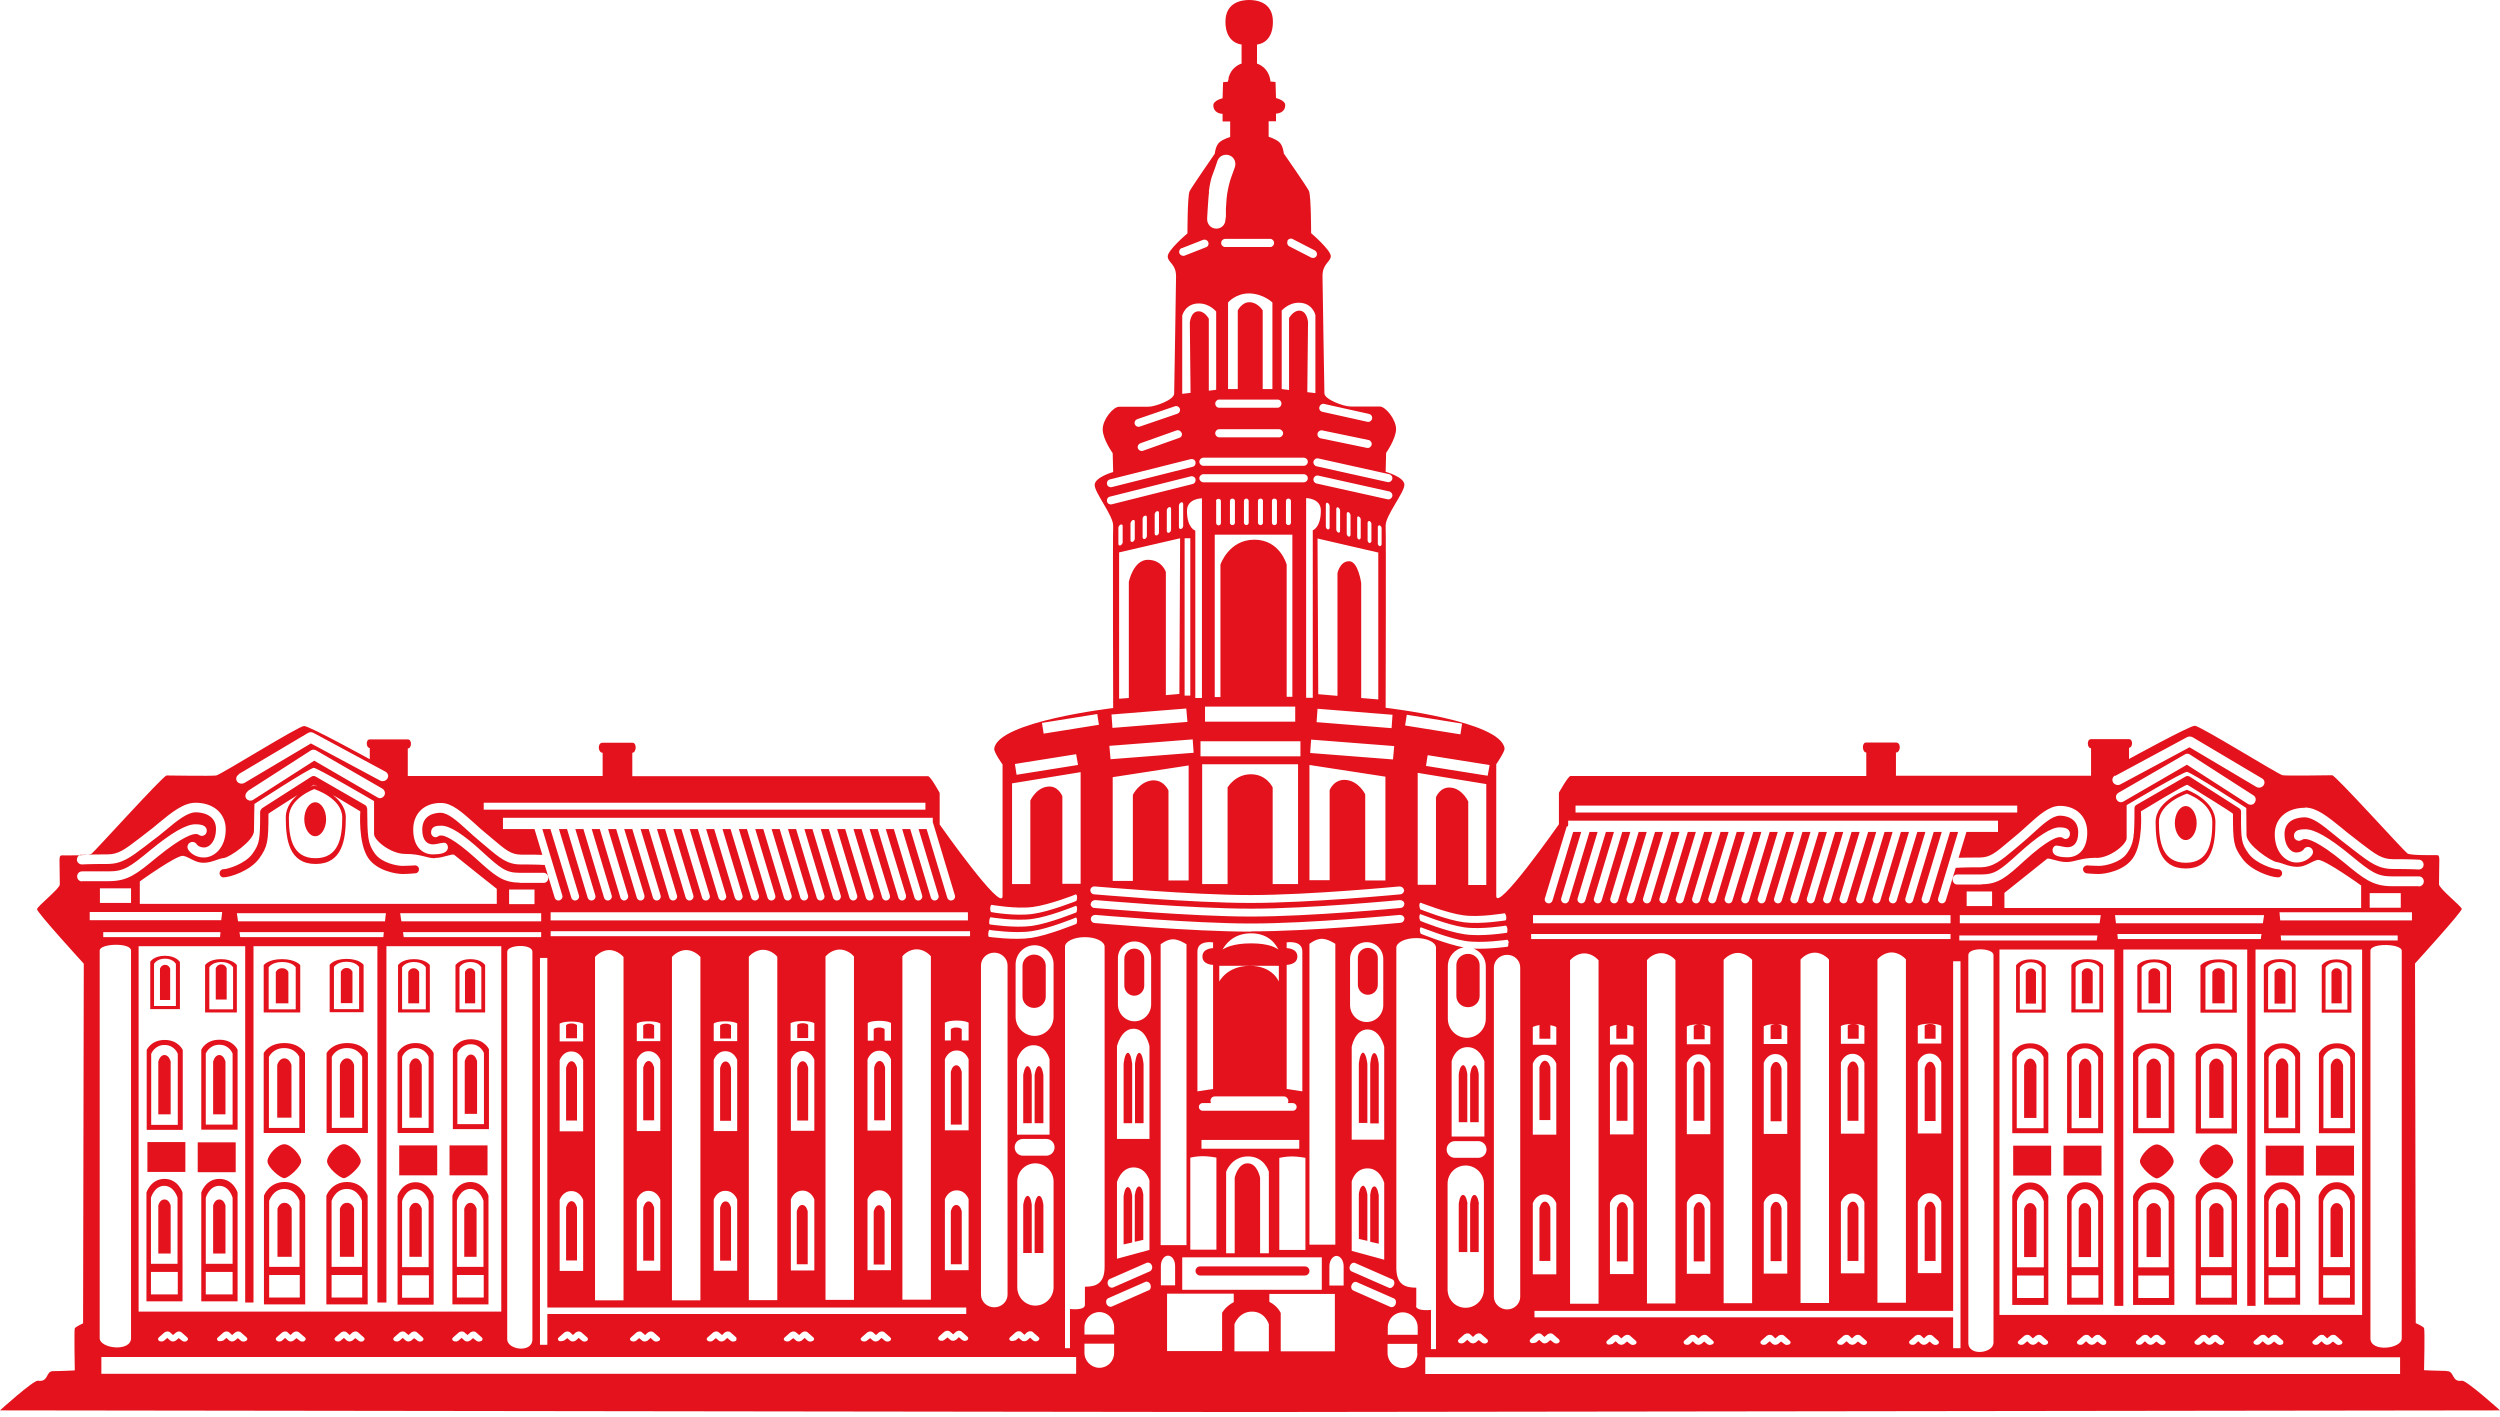 <?xml version="1.0" encoding="UTF-8"?> <svg xmlns="http://www.w3.org/2000/svg" width="90" height="51" viewBox="0 0 90 51" fill="none"><path d="M77.534 37.559C76.969 37.559 76.79 37.921 76.79 37.921V40.796H78.277V37.921C78.277 37.921 78.097 37.559 77.534 37.559ZM78.08 40.615H76.978V38.058C76.978 38.058 77.115 37.74 77.525 37.74C77.944 37.74 78.072 38.058 78.072 38.058V40.615H78.08ZM75.141 34.856C74.996 34.856 74.945 34.994 74.945 34.994V36.121H75.338V34.994C75.338 34.994 75.286 34.856 75.141 34.856ZM75.064 37.559C74.569 37.559 74.415 37.921 74.415 37.921V40.796H75.713V37.921C75.713 37.921 75.56 37.559 75.064 37.559ZM75.543 40.615H74.577V38.058C74.577 38.058 74.697 37.74 75.055 37.74C75.423 37.74 75.534 38.058 75.534 38.058V40.615H75.543ZM82.156 43.309C81.985 43.309 81.934 43.525 81.934 43.525V45.255H82.378V43.525C82.378 43.525 82.327 43.309 82.156 43.309ZM79.789 38.11C79.593 38.11 79.533 38.351 79.533 38.351V40.245H80.046V38.351C80.046 38.351 79.986 38.11 79.789 38.11ZM77.534 38.11C77.346 38.11 77.277 38.351 77.277 38.351V40.245H77.79V38.351C77.79 38.351 77.73 38.11 77.534 38.11ZM78.251 41.812C78.251 41.588 77.884 41.2 77.645 41.2C77.405 41.2 77.038 41.614 77.038 41.812C77.038 42.01 77.499 42.423 77.645 42.423C77.79 42.423 78.251 42.035 78.251 41.812ZM78.157 34.753C78.157 34.753 78.012 34.537 77.551 34.537C77.089 34.537 76.944 34.753 76.944 34.753V36.457H78.157V34.753ZM78.003 36.345H77.098V34.83C77.098 34.83 77.209 34.641 77.551 34.641C77.892 34.641 78.003 34.83 78.003 34.83V36.345ZM77.551 34.856C77.397 34.856 77.346 34.994 77.346 34.994V36.121H77.764V34.994C77.764 34.994 77.713 34.856 77.551 34.856ZM77.534 43.309C77.346 43.309 77.277 43.525 77.277 43.525V45.255H77.79V43.525C77.79 43.525 77.73 43.309 77.534 43.309ZM79.789 43.309C79.593 43.309 79.533 43.525 79.533 43.525V45.255H80.046V43.525C80.046 43.525 79.986 43.309 79.789 43.309ZM75.141 34.529C74.705 34.529 74.569 34.744 74.569 34.744V36.449H75.713V34.744C75.713 34.744 75.577 34.529 75.141 34.529ZM75.568 36.337H74.722V34.822C74.722 34.822 74.825 34.632 75.15 34.632C75.474 34.632 75.577 34.822 75.577 34.822V36.337H75.568ZM79.789 42.56C79.225 42.56 79.046 43.051 79.046 43.051V46.968H80.533V43.051C80.533 43.051 80.353 42.56 79.789 42.56ZM80.336 46.718H79.234V45.909H80.336V46.718ZM80.336 45.617H79.234V43.241C79.234 43.241 79.371 42.81 79.789 42.81C80.208 42.81 80.336 43.241 80.336 43.241V45.617ZM82.805 43.051C82.805 43.051 82.652 42.56 82.156 42.56C81.66 42.56 81.507 43.051 81.507 43.051V46.968H82.805V43.051ZM82.635 46.718H81.669V45.909H82.635V46.718ZM82.635 45.617H81.669V43.241C81.669 43.241 81.789 42.81 82.148 42.81C82.506 42.81 82.626 43.241 82.626 43.241V45.617H82.635ZM79.789 42.423C79.934 42.423 80.396 42.035 80.396 41.812C80.396 41.588 80.037 41.2 79.789 41.2C79.541 41.2 79.183 41.614 79.183 41.812C79.183 42.01 79.644 42.423 79.789 42.423ZM75.064 38.11C74.893 38.11 74.842 38.351 74.842 38.351V40.245H75.286V38.351C75.286 38.351 75.235 38.11 75.064 38.11ZM73.09 42.569C72.595 42.569 72.441 43.06 72.441 43.06V46.977H73.74V43.06C73.74 43.06 73.586 42.569 73.09 42.569ZM73.577 46.727H72.612V45.918H73.577V46.727ZM73.577 45.625H72.612V43.249C72.612 43.249 72.731 42.819 73.09 42.819C73.449 42.819 73.577 43.249 73.577 43.249V45.625ZM73.107 34.864C72.971 34.864 72.928 35.002 72.928 35.002V36.13H73.295V35.002C73.295 35.002 73.253 34.864 73.116 34.864H73.107ZM79.789 37.568C79.225 37.568 79.046 37.929 79.046 37.929V40.804H80.533V37.929C80.533 37.929 80.353 37.568 79.789 37.568ZM80.336 40.624H79.234V38.067C79.234 38.067 79.371 37.748 79.789 37.748C80.208 37.748 80.336 38.067 80.336 38.067V40.624ZM73.637 34.753C73.637 34.753 73.509 34.537 73.107 34.537C72.706 34.537 72.578 34.753 72.578 34.753V36.457H73.646V34.753H73.637ZM73.5 36.345H72.714V34.83C72.714 34.83 72.808 34.641 73.107 34.641C73.406 34.641 73.5 34.83 73.5 34.83V36.345ZM73.09 38.11C72.919 38.11 72.868 38.351 72.868 38.351V40.245H73.312V38.351C73.312 38.351 73.261 38.11 73.09 38.11ZM73.74 37.921C73.74 37.921 73.586 37.559 73.09 37.559C72.595 37.559 72.441 37.921 72.441 37.921V40.796H73.74V37.921ZM73.569 40.615H72.603V38.058C72.603 38.058 72.723 37.74 73.082 37.74C73.449 37.74 73.569 38.058 73.569 38.058V40.615ZM79.866 34.856C79.695 34.856 79.644 34.994 79.644 34.994V36.121H80.088V34.994C80.088 34.994 80.037 34.856 79.866 34.856ZM84.121 42.56C83.626 42.56 83.472 43.051 83.472 43.051V46.968H84.771V43.051C84.771 43.051 84.617 42.56 84.121 42.56ZM84.6 46.718H83.634V45.909H84.6V46.718ZM84.6 45.617H83.634V43.241C83.634 43.241 83.754 42.81 84.121 42.81C84.489 42.81 84.6 43.241 84.6 43.241V45.617ZM84.121 43.309C83.95 43.309 83.899 43.525 83.899 43.525V45.255H84.344V43.525C84.344 43.525 84.292 43.309 84.121 43.309ZM78.687 29.019C78.473 29.019 78.294 29.295 78.294 29.631C78.294 29.966 78.473 30.242 78.687 30.242C78.901 30.242 79.08 29.966 79.08 29.631C79.08 29.295 78.901 29.019 78.687 29.019ZM78.73 28.434C78.73 28.434 77.602 28.796 77.602 29.596C77.602 30.397 77.739 31.266 78.687 31.266C79.635 31.266 79.755 30.397 79.755 29.596C79.755 28.796 78.73 28.434 78.73 28.434ZM78.687 31.06C77.841 31.06 77.721 30.293 77.721 29.596C77.721 28.899 78.73 28.572 78.73 28.572C78.73 28.572 79.644 28.89 79.644 29.596C79.644 30.302 79.533 31.06 78.687 31.06ZM82.805 37.921C82.805 37.921 82.652 37.559 82.156 37.559C81.66 37.559 81.507 37.921 81.507 37.921V40.796H82.805V37.921ZM82.635 40.615H81.669V38.058C81.669 38.058 81.789 37.74 82.148 37.74C82.515 37.74 82.626 38.058 82.626 38.058V40.615H82.635ZM84.113 34.856C83.976 34.856 83.933 34.994 83.933 34.994V36.121H84.301V34.994C84.301 34.994 84.258 34.856 84.121 34.856H84.113ZM75.09 31.438C75.09 31.438 75.346 31.464 75.551 31.464C75.765 31.464 76.457 31.361 76.781 30.896C77.166 30.354 77.072 29.209 77.072 29.209C77.072 29.209 78.695 28.219 78.747 28.253C79.08 28.46 80.387 29.269 80.387 29.295C80.387 30.293 80.404 30.474 80.721 30.905C81.037 31.352 81.763 31.585 82.011 31.585C82.088 31.585 82.156 31.524 82.156 31.438C82.156 31.352 82.088 31.292 82.011 31.292C81.849 31.292 81.216 31.094 80.951 30.732C80.695 30.371 80.669 30.259 80.678 29.217C80.678 29.166 80.652 29.123 80.609 29.097L78.832 27.96C78.832 27.96 78.781 27.935 78.755 27.935C78.738 27.935 78.704 27.943 78.687 27.952L76.91 28.976C76.867 29.002 76.841 29.045 76.841 29.097C76.841 30.13 76.824 30.362 76.568 30.724C76.329 31.06 75.782 31.172 75.568 31.172C75.38 31.172 75.141 31.154 75.141 31.154C75.064 31.154 74.996 31.206 74.987 31.283C74.987 31.361 75.038 31.43 75.115 31.438H75.09ZM77.534 42.569C76.969 42.569 76.79 43.06 76.79 43.06V46.977H78.277V43.06C78.277 43.06 78.097 42.569 77.534 42.569ZM78.08 46.727H76.978V45.918H78.08V46.727ZM78.08 45.625H76.978V43.249C76.978 43.249 77.115 42.819 77.525 42.819C77.935 42.819 78.072 43.249 78.072 43.249V45.625H78.08ZM82.079 34.864C81.925 34.864 81.883 35.002 81.883 35.002V36.13H82.276V35.002C82.276 35.002 82.224 34.864 82.079 34.864ZM84.643 34.753C84.643 34.753 84.514 34.537 84.113 34.537C83.711 34.537 83.583 34.753 83.583 34.753V36.457H84.651V34.753H84.643ZM84.506 36.345H83.72V34.83C83.72 34.83 83.814 34.641 84.113 34.641C84.412 34.641 84.506 34.83 84.506 34.83V36.345ZM75.055 43.309C74.885 43.309 74.833 43.525 74.833 43.525V45.255H75.278V43.525C75.278 43.525 75.226 43.309 75.055 43.309ZM82.643 34.744C82.643 34.744 82.506 34.529 82.071 34.529C81.635 34.529 81.498 34.744 81.498 34.744V36.449H82.643V34.744ZM82.498 36.337H81.652V34.822C81.652 34.822 81.754 34.632 82.079 34.632C82.404 34.632 82.506 34.822 82.506 34.822V36.337H82.498ZM82.156 38.101C81.985 38.101 81.934 38.342 81.934 38.342V40.236H82.378V38.342C82.378 38.342 82.327 38.101 82.156 38.101ZM75.064 42.56C74.569 42.56 74.415 43.051 74.415 43.051V46.968H75.713V43.051C75.713 43.051 75.56 42.56 75.064 42.56ZM75.543 46.718H74.577V45.909H75.543V46.718ZM75.543 45.617H74.577V43.241C74.577 43.241 74.697 42.81 75.055 42.81C75.414 42.81 75.534 43.241 75.534 43.241V45.617H75.543ZM75.654 41.243H74.287V42.319H75.654V41.243ZM84.779 37.921C84.779 37.921 84.626 37.559 84.13 37.559C83.634 37.559 83.481 37.921 83.481 37.921V40.796H84.779V37.921ZM84.608 40.615H83.643V38.058C83.643 38.058 83.763 37.74 84.13 37.74C84.497 37.74 84.608 38.058 84.608 38.058V40.615ZM73.09 43.309C72.919 43.309 72.868 43.525 72.868 43.525V45.255H73.312V43.525C73.312 43.525 73.261 43.309 73.09 43.309ZM72.475 42.319H73.842V41.243H72.475V42.319ZM84.13 38.11C83.959 38.11 83.908 38.351 83.908 38.351V40.245H84.352V38.351C84.352 38.351 84.301 38.11 84.13 38.11ZM81.567 42.319H82.934V41.243H81.567V42.319ZM84.745 41.243H83.378V42.319H84.745V41.243ZM79.875 34.537C79.379 34.537 79.217 34.753 79.217 34.753V36.457H80.524V34.753C80.524 34.753 80.37 34.537 79.866 34.537H79.875ZM80.362 36.345H79.396V34.83C79.396 34.83 79.516 34.641 79.883 34.641C80.251 34.641 80.362 34.83 80.362 34.83V36.345ZM14.893 34.856C14.748 34.856 14.697 34.994 14.697 34.994V36.121H15.09V34.994C15.09 34.994 15.039 34.856 14.893 34.856ZM17.465 34.744C17.465 34.744 17.337 34.529 16.935 34.529C16.534 34.529 16.397 34.744 16.397 34.744V36.449H17.465V34.744ZM17.328 36.337H16.542V34.822C16.542 34.822 16.636 34.632 16.935 34.632C17.234 34.632 17.328 34.822 17.328 34.822V36.337ZM15.474 34.744C15.474 34.744 15.338 34.529 14.902 34.529C14.466 34.529 14.329 34.744 14.329 34.744V36.449H15.474V34.744ZM15.32 36.337H14.475V34.822C14.475 34.822 14.577 34.632 14.902 34.632C15.226 34.632 15.329 34.822 15.329 34.822V36.337H15.32ZM7.955 34.529C7.519 34.529 7.383 34.744 7.383 34.744V36.449H8.527V34.744C8.527 34.744 8.391 34.529 7.955 34.529ZM8.382 36.337H7.536V34.822C7.536 34.822 7.639 34.632 7.964 34.632C8.288 34.632 8.391 34.822 8.391 34.822V36.337H8.382ZM12.501 37.55C11.937 37.55 11.757 37.912 11.757 37.912V40.787H13.244V37.912C13.244 37.912 13.065 37.55 12.501 37.55ZM13.048 40.606H11.945V38.05C11.945 38.05 12.073 37.731 12.492 37.731C12.911 37.731 13.039 38.05 13.039 38.05V40.606H13.048ZM16.935 43.301C16.765 43.301 16.713 43.516 16.713 43.516V45.246H17.157V43.516C17.157 43.516 17.106 43.301 16.935 43.301ZM17.551 41.235H16.183V42.311H17.551V41.235ZM14.372 42.311H15.739V41.235H14.372V42.311ZM12.492 38.101C12.296 38.101 12.236 38.342 12.236 38.342V40.236H12.748V38.342C12.748 38.342 12.689 38.101 12.492 38.101ZM14.962 43.301C14.791 43.301 14.739 43.516 14.739 43.516V45.246H15.184V43.516C15.184 43.516 15.132 43.301 14.962 43.301ZM15.611 37.912C15.611 37.912 15.457 37.55 14.962 37.55C14.466 37.55 14.312 37.912 14.312 37.912V40.787H15.611V37.912ZM15.44 40.606H14.475V38.05C14.475 38.05 14.586 37.731 14.953 37.731C15.32 37.731 15.431 38.05 15.431 38.05V40.606H15.44ZM14.962 42.56C14.466 42.56 14.312 43.051 14.312 43.051V46.968H15.611V43.051C15.611 43.051 15.457 42.56 14.962 42.56ZM15.44 46.718H14.475V45.909H15.44V46.718ZM15.44 45.617H14.475V43.241C14.475 43.241 14.586 42.81 14.953 42.81C15.32 42.81 15.431 43.241 15.431 43.241V45.617H15.44ZM16.918 34.856C16.782 34.856 16.739 34.994 16.739 34.994V36.121H17.106V34.994C17.106 34.994 17.064 34.856 16.927 34.856H16.918ZM10.151 34.856C9.98 34.856 9.929 34.994 9.929 34.994V36.121H10.382V34.994C10.382 34.994 10.33 34.856 10.159 34.856H10.151ZM10.809 34.744C10.809 34.744 10.646 34.529 10.151 34.529C9.655 34.529 9.493 34.744 9.493 34.744V36.449H10.809V34.744ZM10.638 36.337H9.672V34.822C9.672 34.822 9.784 34.632 10.159 34.632C10.536 34.632 10.646 34.822 10.646 34.822V36.337H10.638ZM10.245 43.301C10.048 43.301 9.989 43.516 9.989 43.516V45.246H10.501V43.516C10.501 43.516 10.441 43.301 10.245 43.301ZM10.245 42.552C9.681 42.552 9.502 43.043 9.502 43.043V46.959H10.988V43.043C10.988 43.043 10.809 42.552 10.245 42.552ZM10.792 46.71H9.69V45.901H10.792V46.71ZM10.792 45.608H9.69V43.232C9.69 43.232 9.826 42.802 10.236 42.802C10.646 42.802 10.783 43.232 10.783 43.232V45.608H10.792ZM12.475 34.847C12.321 34.847 12.27 34.985 12.27 34.985V36.113H12.689V34.985C12.689 34.985 12.637 34.847 12.475 34.847ZM12.381 42.414C12.526 42.414 12.988 42.001 12.988 41.803C12.988 41.605 12.629 41.192 12.381 41.192C12.133 41.192 11.774 41.579 11.774 41.803C11.774 42.027 12.236 42.414 12.381 42.414ZM13.09 34.735C13.09 34.735 12.945 34.52 12.475 34.52C12.005 34.52 11.868 34.735 11.868 34.735V36.44H13.09V34.735ZM12.928 36.328H12.022V34.813C12.022 34.813 12.133 34.623 12.475 34.623C12.817 34.623 12.928 34.813 12.928 34.813V36.328ZM12.492 42.552C11.928 42.552 11.749 43.043 11.749 43.043V46.959H13.236V43.043C13.236 43.043 13.056 42.552 12.492 42.552ZM13.039 46.71H11.937V45.901H13.039V46.71ZM13.039 45.608H11.937V43.232C11.937 43.232 12.065 42.802 12.484 42.802C12.902 42.802 13.03 43.232 13.03 43.232V45.608H13.039ZM12.492 43.301C12.296 43.301 12.236 43.516 12.236 43.516V45.246H12.748V43.516C12.748 43.516 12.689 43.301 12.492 43.301ZM10.236 37.55C9.672 37.55 9.493 37.912 9.493 37.912V40.787H10.98V37.912C10.98 37.912 10.8 37.55 10.236 37.55ZM10.783 40.606H9.681V38.05C9.681 38.05 9.818 37.731 10.228 37.731C10.646 37.731 10.775 38.05 10.775 38.05V40.606H10.783ZM10.236 38.101C10.04 38.101 9.98 38.342 9.98 38.342V40.236H10.493V38.342C10.493 38.342 10.433 38.101 10.236 38.101ZM10.236 42.414C10.382 42.414 10.843 42.001 10.843 41.803C10.843 41.605 10.484 41.192 10.236 41.192C9.989 41.192 9.63 41.579 9.63 41.803C9.63 42.027 10.091 42.414 10.236 42.414ZM14.962 38.101C14.791 38.101 14.739 38.342 14.739 38.342V40.236H15.184V38.342C15.184 38.342 15.132 38.101 14.962 38.101ZM31.846 43.619C31.846 43.619 31.803 43.387 31.649 43.387C31.495 43.387 31.453 43.619 31.453 43.619V45.522H31.846V43.619ZM34.426 38.351C34.272 38.351 34.23 38.592 34.23 38.592V40.486H34.623V38.592C34.623 38.592 34.58 38.351 34.426 38.351ZM31.453 37.051V37.525H31.846V37.051C31.846 37.051 31.803 36.991 31.649 36.991C31.495 36.991 31.453 37.051 31.453 37.051ZM34.426 43.378C34.272 43.378 34.23 43.611 34.23 43.611V45.513H34.623V43.611C34.623 43.611 34.58 43.378 34.426 43.378ZM29.077 43.611C29.077 43.611 29.035 43.378 28.881 43.378C28.727 43.378 28.684 43.611 28.684 43.611V45.513H29.077V43.611ZM16.935 42.552C16.44 42.552 16.286 43.043 16.286 43.043V46.959H17.585V43.043C17.585 43.043 17.431 42.552 16.935 42.552ZM17.414 46.71H16.448V45.901H17.414V46.71ZM17.414 45.608H16.448V43.232C16.448 43.232 16.559 42.802 16.927 42.802C17.294 42.802 17.405 43.232 17.405 43.232V45.608H17.414ZM34.23 37.051V37.525H34.623V37.051C34.623 37.051 34.58 36.991 34.426 36.991C34.272 36.991 34.23 37.051 34.23 37.051ZM13.21 29.097C13.21 29.045 13.184 29.002 13.133 28.976L11.356 27.952C11.356 27.952 11.313 27.935 11.287 27.935C11.262 27.935 11.236 27.943 11.21 27.96L9.433 29.097C9.433 29.097 9.365 29.174 9.365 29.217C9.365 30.25 9.348 30.362 9.091 30.732C8.835 31.094 8.203 31.292 8.04 31.292C7.964 31.292 7.904 31.361 7.904 31.438C7.904 31.516 7.964 31.585 8.04 31.585C8.28 31.585 9.006 31.352 9.331 30.905C9.638 30.474 9.664 30.293 9.664 29.295C9.664 29.278 10.963 28.46 11.296 28.253C11.347 28.219 12.971 29.209 12.971 29.209C12.971 29.209 12.885 30.354 13.261 30.896C13.586 31.361 14.278 31.464 14.492 31.464C14.705 31.464 14.936 31.438 14.953 31.438C15.03 31.438 15.09 31.361 15.081 31.283C15.081 31.206 15.004 31.146 14.927 31.154C14.927 31.154 14.688 31.172 14.492 31.172C14.278 31.172 13.731 31.06 13.492 30.724C13.236 30.362 13.227 30.13 13.219 29.097H13.21ZM88.052 49.353C87.787 49.353 87.266 49.327 87.266 49.327C87.266 49.327 87.3 47.872 87.266 47.812C87.24 47.752 86.967 47.631 86.967 47.631L86.941 34.684C86.941 34.684 88.633 32.824 88.624 32.721C88.607 32.618 87.804 31.989 87.804 31.834C87.804 30.87 87.864 30.784 87.719 30.784C87.573 30.784 86.779 30.801 86.668 30.724C86.548 30.646 84.079 27.909 83.959 27.909C83.839 27.909 82.335 27.935 82.173 27.909C82.011 27.874 79.2 26.127 79.012 26.127C78.824 26.127 76.645 27.323 76.645 27.323V26.919C76.781 26.919 76.799 26.609 76.645 26.609H75.278C75.115 26.609 75.132 26.936 75.278 26.936V27.926H68.254V27.091C68.425 27.091 68.451 26.73 68.254 26.73H67.186C67.007 26.73 67.041 27.091 67.186 27.091V27.935H56.539C56.454 27.935 56.121 28.537 56.121 28.537V29.674C56.121 29.674 53.865 32.893 53.865 32.248V27.513C53.865 27.513 54.173 27.065 54.164 26.945C54.044 25.955 49.883 25.481 49.883 25.481C49.883 25.481 49.9 19.292 49.883 18.93C49.866 18.569 50.575 17.716 50.558 17.441C50.541 17.165 49.883 16.985 49.883 16.985L49.9 16.305C49.9 16.305 50.251 15.805 50.259 15.452C50.259 15.099 49.883 14.634 49.67 14.634H48.619C48.362 14.634 47.679 14.376 47.679 14.161C47.679 13.946 47.61 10.399 47.61 9.943C47.61 9.487 47.892 9.444 47.909 9.228C47.918 9.005 47.2 8.393 47.2 8.393C47.2 8.393 47.2 7.042 47.123 6.878C47.046 6.715 46.218 5.527 46.218 5.527C46.218 5.527 46.192 5.225 46.038 5.105C45.884 4.984 45.671 4.924 45.671 4.924V4.365H45.936C45.936 4.365 45.936 4.21 45.936 4.089C46.055 4.089 46.269 4.02 46.269 3.788C46.269 3.607 45.936 3.53 45.936 3.53L45.919 2.953C45.919 2.953 45.799 2.936 45.739 2.936C45.679 2.402 45.252 2.29 45.252 2.29V1.601C45.252 1.601 45.825 1.584 45.825 0.783C45.825 0.052 45.201 0 44.97 0C44.748 0 44.116 0.052 44.116 0.783C44.116 1.575 44.697 1.601 44.697 1.601V2.29C44.697 2.29 44.312 2.385 44.218 2.849C44.269 2.72 44.201 2.944 44.201 2.944C44.141 2.944 44.03 2.961 44.03 2.961L44.013 3.538C44.013 3.538 43.671 3.616 43.68 3.796C43.68 4.029 43.894 4.098 44.013 4.098V4.373H44.286V4.933C44.286 4.933 44.064 4.993 43.911 5.113C43.757 5.234 43.731 5.535 43.731 5.535C43.731 5.535 42.902 6.732 42.825 6.887C42.748 7.05 42.748 8.402 42.748 8.402C42.748 8.402 42.022 9.013 42.039 9.237C42.048 9.461 42.338 9.495 42.338 9.951C42.338 10.408 42.27 13.946 42.27 14.17C42.27 14.393 41.586 14.643 41.339 14.643H40.288C40.074 14.643 39.69 15.108 39.698 15.461C39.698 15.814 40.057 16.313 40.057 16.313L40.074 16.993C40.074 16.993 39.425 17.174 39.408 17.45C39.391 17.725 40.1 18.586 40.074 18.939C40.057 19.3 40.074 25.49 40.074 25.49C40.074 25.49 35.904 25.972 35.793 26.953C35.776 27.082 36.092 27.521 36.092 27.521V32.256C36.092 32.902 33.828 29.682 33.828 29.682V28.546C33.828 28.546 33.503 27.943 33.409 27.943H22.763V27.1C22.908 27.1 22.942 26.738 22.763 26.738H21.695C21.498 26.738 21.524 27.1 21.695 27.1V27.935H14.68V26.945C14.825 26.945 14.842 26.618 14.68 26.618H13.312C13.159 26.618 13.176 26.927 13.312 26.927V27.332C13.312 27.332 11.142 26.136 10.946 26.136C10.749 26.136 7.946 27.892 7.784 27.917C7.622 27.943 6.118 27.917 5.998 27.917C5.879 27.917 3.409 30.655 3.298 30.732C3.179 30.81 2.392 30.793 2.247 30.793C2.093 30.793 2.153 30.879 2.153 31.843C2.153 31.989 1.35 32.618 1.333 32.73C1.316 32.833 3.016 34.692 3.016 34.692L2.991 47.64C2.991 47.64 2.726 47.76 2.692 47.82C2.666 47.881 2.692 49.335 2.692 49.335C2.692 49.335 2.179 49.361 1.905 49.361C1.641 49.361 1.76 49.766 1.367 49.706C1.205 49.68 0 50.773 0 50.773L44.919 50.833H45.081L90 50.773C90 50.773 88.795 49.688 88.633 49.706C88.248 49.766 88.368 49.361 88.095 49.361L88.052 49.353ZM87.069 31.903H86.104C85.42 31.903 85.095 31.636 84.386 31.051C83.438 30.268 83.087 30.207 83.002 30.207C82.891 30.207 82.934 30.207 82.84 30.25C82.754 30.293 82.652 30.259 82.6 30.173C82.575 30.121 82.575 30.035 82.609 29.983C82.677 29.872 82.814 29.854 83.002 29.854C83.327 29.854 83.856 30.156 84.617 30.784C85.36 31.395 85.574 31.55 86.112 31.55H87.078C87.18 31.55 87.257 31.628 87.257 31.731C87.257 31.834 87.172 31.912 87.078 31.912L87.069 31.903ZM86.428 32.153V32.678H85.309V32.153H86.428ZM82.976 29.071C83.404 29.071 83.805 29.407 84.275 29.785C84.429 29.915 84.6 30.052 84.771 30.181L84.993 30.354C85.523 30.758 85.745 30.93 86.146 30.93C86.83 30.93 87.069 30.948 87.078 30.948C87.18 30.948 87.257 31.042 87.249 31.137C87.249 31.232 87.163 31.309 87.061 31.301C87.061 31.301 86.813 31.283 86.146 31.283C85.625 31.283 85.326 31.06 84.779 30.638L84.557 30.466C84.369 30.328 84.207 30.19 84.044 30.061C83.626 29.717 83.267 29.424 82.968 29.424C82.797 29.424 82.242 29.467 82.242 30.026C82.242 30.44 82.455 30.689 82.669 30.689C82.857 30.689 82.934 30.578 82.934 30.578C82.985 30.491 83.096 30.466 83.181 30.517C83.267 30.569 83.293 30.681 83.241 30.767C83.181 30.87 82.985 31.051 82.677 31.051C82.293 31.051 81.891 30.689 81.891 30.035C81.891 29.458 82.327 29.08 82.976 29.08V29.071ZM76.141 27.935L78.73 26.54C78.79 26.506 78.866 26.506 78.935 26.54L81.43 28.021C81.524 28.072 81.549 28.184 81.49 28.27C81.43 28.357 81.31 28.382 81.216 28.322L78.824 26.902L76.337 28.236C76.243 28.288 76.124 28.253 76.072 28.167C76.021 28.081 76.047 27.969 76.141 27.917V27.935ZM81.174 28.89C81.122 28.976 81.011 28.994 80.926 28.942L78.73 27.53L76.44 28.856C76.354 28.907 76.243 28.873 76.201 28.787C76.149 28.701 76.175 28.589 76.269 28.537L78.653 27.16C78.713 27.125 78.781 27.125 78.832 27.16L81.122 28.632C81.208 28.684 81.233 28.796 81.174 28.882V28.89ZM75.457 30.887C75.97 30.887 76.559 30.397 76.559 30.173V28.985C76.559 28.985 78.593 27.78 78.73 27.788C78.866 27.788 80.866 29.088 80.866 29.088C80.866 29.088 80.874 29.828 80.874 30.061C80.874 30.414 81.754 31.008 81.96 31.034C82.156 31.06 82.387 31.206 82.703 31.206C83.019 31.206 83.216 30.999 83.438 30.956C83.66 30.913 85.001 31.877 85.001 31.877V32.687H72.159V32.144C72.159 32.144 73.389 31.163 73.688 30.922C73.757 30.862 74.073 31.034 74.389 31.034C74.705 31.034 74.859 30.887 75.474 30.879L75.457 30.887ZM85.036 34.184V47.338H71.98V34.184H76.115V47.011H76.44V34.184H80.9V47.011H81.199V34.184H85.036ZM82.096 33.676H86.317V33.857H82.122L82.105 33.676H82.096ZM84.275 48.397C84.215 48.432 84.138 48.423 84.096 48.38L83.985 48.294L83.882 48.38C83.882 48.38 83.822 48.414 83.779 48.414C83.737 48.414 83.703 48.397 83.677 48.38L83.575 48.285L83.472 48.38C83.429 48.423 83.344 48.423 83.293 48.397C83.241 48.363 83.224 48.311 83.275 48.268L83.481 48.087C83.481 48.087 83.54 48.053 83.583 48.053C83.626 48.053 83.66 48.061 83.677 48.087L83.779 48.182L83.891 48.087C83.891 48.087 83.95 48.053 83.993 48.053C84.036 48.053 84.07 48.061 84.096 48.087L84.301 48.268C84.344 48.311 84.335 48.363 84.284 48.397H84.275ZM82.156 48.397C82.105 48.432 82.019 48.423 81.977 48.38L81.866 48.294L81.763 48.38C81.763 48.38 81.703 48.414 81.66 48.414C81.618 48.414 81.584 48.397 81.567 48.38L81.455 48.285L81.353 48.38C81.31 48.423 81.225 48.423 81.174 48.397C81.114 48.363 81.105 48.311 81.156 48.268L81.361 48.087C81.361 48.087 81.421 48.053 81.464 48.053C81.507 48.053 81.541 48.061 81.567 48.087L81.669 48.182L81.78 48.087C81.78 48.087 81.84 48.053 81.883 48.053C81.917 48.053 81.96 48.061 81.985 48.087L82.19 48.268C82.19 48.268 82.224 48.363 82.165 48.397H82.156ZM80.037 48.397C79.986 48.432 79.9 48.423 79.858 48.38L79.746 48.294L79.644 48.38C79.644 48.38 79.584 48.414 79.541 48.414C79.499 48.414 79.465 48.397 79.439 48.38L79.336 48.285L79.225 48.38C79.183 48.423 79.097 48.423 79.046 48.397C78.995 48.363 78.978 48.311 79.029 48.268L79.234 48.087C79.234 48.087 79.294 48.053 79.336 48.053C79.371 48.053 79.413 48.061 79.43 48.087L79.533 48.182L79.635 48.087C79.635 48.087 79.695 48.053 79.738 48.053C79.772 48.053 79.815 48.061 79.841 48.087L80.046 48.268C80.088 48.311 80.08 48.363 80.02 48.397H80.037ZM77.918 48.397C77.867 48.432 77.781 48.423 77.739 48.38L77.627 48.294L77.525 48.38C77.525 48.38 77.465 48.414 77.422 48.414C77.38 48.414 77.346 48.397 77.32 48.38L77.217 48.285L77.115 48.38C77.072 48.423 76.987 48.423 76.935 48.397C76.884 48.363 76.876 48.311 76.918 48.268L77.123 48.087C77.123 48.087 77.183 48.053 77.226 48.053C77.269 48.053 77.303 48.061 77.328 48.087L77.431 48.182L77.534 48.087C77.534 48.087 77.593 48.053 77.636 48.053C77.67 48.053 77.713 48.061 77.73 48.087L77.935 48.268C77.978 48.311 77.969 48.363 77.918 48.397ZM75.799 48.397C75.739 48.432 75.662 48.423 75.62 48.38L75.508 48.294L75.406 48.38C75.406 48.38 75.346 48.414 75.303 48.414C75.269 48.414 75.226 48.397 75.201 48.38L75.098 48.285L74.996 48.38C74.953 48.423 74.868 48.423 74.816 48.397C74.757 48.363 74.757 48.311 74.799 48.268L75.004 48.087C75.004 48.087 75.064 48.053 75.107 48.053C75.15 48.053 75.184 48.061 75.209 48.087L75.312 48.182L75.414 48.087C75.414 48.087 75.474 48.053 75.517 48.053C75.551 48.053 75.594 48.061 75.611 48.087L75.816 48.268C75.816 48.268 75.85 48.363 75.79 48.397H75.799ZM73.68 48.397C73.629 48.432 73.543 48.423 73.5 48.38L73.389 48.294L73.287 48.38C73.287 48.38 73.227 48.414 73.184 48.414C73.15 48.414 73.107 48.397 73.082 48.38L72.979 48.285L72.868 48.38C72.825 48.423 72.74 48.423 72.689 48.397C72.629 48.363 72.62 48.311 72.672 48.268L72.877 48.087C72.877 48.087 72.936 48.053 72.979 48.053C73.013 48.053 73.056 48.061 73.082 48.087L73.184 48.182L73.295 48.087C73.295 48.087 73.355 48.053 73.398 48.053C73.441 48.053 73.475 48.061 73.5 48.087L73.706 48.268C73.748 48.311 73.74 48.363 73.688 48.397H73.68ZM70.535 33.857V33.676H75.508L75.483 33.857H70.535ZM71.766 34.382V48.337C71.766 48.716 70.86 48.845 70.86 48.337V34.382C70.86 34.09 71.766 34.124 71.766 34.382ZM55.241 47.424V47.192H70.313V34.606H70.578V48.535H70.313V47.424H55.241ZM69.758 48.397C69.698 48.432 69.621 48.423 69.57 48.38L69.467 48.294L69.365 48.38C69.365 48.38 69.305 48.414 69.262 48.414C69.22 48.414 69.185 48.397 69.16 48.38L69.057 48.285L68.955 48.38C68.912 48.423 68.826 48.423 68.775 48.397C68.724 48.363 68.707 48.311 68.75 48.268L68.955 48.087C68.955 48.087 69.014 48.053 69.057 48.053C69.1 48.053 69.134 48.061 69.16 48.087L69.262 48.182L69.365 48.087C69.365 48.087 69.425 48.053 69.467 48.053C69.51 48.053 69.544 48.061 69.57 48.087L69.775 48.268C69.818 48.311 69.809 48.363 69.758 48.397ZM67.177 48.397C67.126 48.432 67.041 48.423 66.998 48.38L66.887 48.294L66.784 48.38C66.784 48.38 66.725 48.414 66.682 48.414C66.648 48.414 66.605 48.397 66.579 48.38L66.477 48.285L66.366 48.38C66.323 48.423 66.246 48.423 66.186 48.397C66.135 48.363 66.118 48.311 66.161 48.268L66.366 48.087C66.366 48.087 66.425 48.053 66.468 48.053C66.511 48.053 66.545 48.061 66.571 48.087L66.673 48.182L66.776 48.087C66.776 48.087 66.836 48.053 66.878 48.053C66.921 48.053 66.955 48.061 66.981 48.087L67.186 48.268C67.229 48.311 67.22 48.363 67.169 48.397H67.177ZM64.409 48.397C64.349 48.432 64.272 48.423 64.23 48.38L64.118 48.294L64.016 48.38C64.016 48.38 63.956 48.414 63.913 48.414C63.871 48.414 63.837 48.397 63.811 48.38L63.708 48.285L63.597 48.38C63.554 48.423 63.478 48.423 63.418 48.397C63.367 48.363 63.358 48.311 63.401 48.268L63.606 48.087C63.606 48.087 63.666 48.053 63.708 48.053C63.751 48.053 63.785 48.061 63.811 48.087L63.913 48.182L64.025 48.087C64.025 48.087 64.084 48.053 64.127 48.053C64.17 48.053 64.204 48.061 64.23 48.087L64.435 48.268C64.477 48.311 64.469 48.363 64.418 48.397H64.409ZM61.632 48.397C61.581 48.432 61.495 48.423 61.453 48.38L61.35 48.294L61.248 48.38C61.248 48.38 61.188 48.414 61.145 48.414C61.111 48.414 61.068 48.397 61.042 48.38L60.94 48.285L60.837 48.38C60.795 48.423 60.709 48.423 60.658 48.397C60.607 48.363 60.59 48.311 60.632 48.268L60.837 48.087C60.837 48.087 60.897 48.053 60.94 48.053C60.974 48.053 61.017 48.061 61.042 48.087L61.145 48.182L61.256 48.087C61.256 48.087 61.316 48.053 61.359 48.053C61.401 48.053 61.435 48.061 61.461 48.087L61.666 48.268C61.718 48.311 61.7 48.363 61.649 48.397H61.632ZM58.864 48.397C58.812 48.432 58.727 48.423 58.684 48.38L58.573 48.294L58.471 48.38C58.471 48.38 58.411 48.414 58.368 48.414C58.334 48.414 58.291 48.397 58.265 48.38L58.163 48.285L58.052 48.38C58.052 48.38 57.932 48.423 57.872 48.397C57.821 48.363 57.813 48.311 57.855 48.268L58.06 48.087C58.06 48.087 58.12 48.053 58.163 48.053C58.206 48.053 58.24 48.061 58.265 48.087L58.368 48.182L58.479 48.087C58.479 48.087 58.539 48.053 58.582 48.053C58.624 48.053 58.658 48.061 58.684 48.087L58.889 48.268C58.932 48.311 58.923 48.363 58.872 48.397H58.864ZM55.599 37.972C55.924 37.972 56.027 38.291 56.027 38.291V40.847H55.181V38.291C55.181 38.291 55.283 37.972 55.599 37.972ZM55.181 37.611V36.974C55.181 36.974 55.283 36.896 55.599 36.896C55.916 36.896 56.027 36.974 56.027 36.974V37.611H55.181ZM55.599 43C55.924 43 56.027 43.318 56.027 43.318V45.875H55.181V43.318C55.181 43.318 55.283 43 55.599 43ZM56.522 46.934V34.572C56.522 34.572 56.719 34.322 57.035 34.322C57.351 34.322 57.548 34.572 57.548 34.572V46.934H56.522ZM58.377 37.964C58.701 37.964 58.804 38.282 58.804 38.282V40.839H57.958V38.282C57.958 38.282 58.06 37.964 58.377 37.964ZM57.958 37.602V36.965C57.958 36.965 58.06 36.888 58.377 36.888C58.693 36.888 58.804 36.965 58.804 36.965V37.602H57.958ZM58.377 42.991C58.701 42.991 58.804 43.309 58.804 43.309V45.866H57.958V43.309C57.958 43.309 58.06 42.991 58.377 42.991ZM59.291 46.925V34.563C59.291 34.563 59.487 34.314 59.803 34.314C60.12 34.314 60.316 34.563 60.316 34.563V46.925H59.291ZM61.145 37.955C61.47 37.955 61.572 38.273 61.572 38.273V40.83H60.726V38.273C60.726 38.273 60.829 37.955 61.145 37.955ZM60.726 37.593V36.956C60.726 36.956 60.829 36.879 61.145 36.879C61.461 36.879 61.572 36.956 61.572 36.956V37.593H60.726ZM61.145 42.982C61.47 42.982 61.572 43.301 61.572 43.301V45.858H60.726V43.301C60.726 43.301 60.829 42.982 61.145 42.982ZM62.051 46.916V34.555C62.051 34.555 62.256 34.305 62.563 34.305C62.871 34.305 63.076 34.555 63.076 34.555V46.916H62.051ZM63.913 37.946C64.238 37.946 64.341 38.265 64.341 38.265V40.822H63.495V38.265C63.495 38.265 63.597 37.946 63.913 37.946ZM63.495 37.585V36.948C63.495 36.948 63.597 36.87 63.913 36.87C64.23 36.87 64.341 36.948 64.341 36.948V37.585H63.495ZM63.913 42.974C64.238 42.974 64.341 43.292 64.341 43.292V45.849H63.495V43.292C63.495 43.292 63.597 42.974 63.913 42.974ZM64.819 46.908V34.546C64.819 34.546 65.016 34.296 65.332 34.296C65.648 34.296 65.844 34.546 65.844 34.546V46.908H64.819ZM66.69 37.938C67.015 37.938 67.118 38.256 67.118 38.256V40.813H66.272V38.256C66.272 38.256 66.374 37.938 66.69 37.938ZM66.272 37.576V36.939C66.272 36.939 66.374 36.862 66.69 36.862C67.007 36.862 67.118 36.939 67.118 36.939V37.576H66.272ZM66.69 42.965C67.015 42.965 67.118 43.284 67.118 43.284V45.84H66.272V43.284C66.272 43.284 66.374 42.965 66.69 42.965ZM67.588 46.899V34.537C67.588 34.537 67.793 34.288 68.1 34.288C68.408 34.288 68.613 34.537 68.613 34.537V46.899H67.588ZM69.467 37.929C69.792 37.929 69.886 38.248 69.886 38.248V40.804H69.04V38.248C69.04 38.248 69.143 37.929 69.467 37.929ZM69.04 37.568V36.931C69.04 36.931 69.143 36.853 69.467 36.853C69.792 36.853 69.886 36.931 69.886 36.931V37.568H69.04ZM69.467 42.956C69.792 42.956 69.886 43.275 69.886 43.275V45.832H69.04V43.275C69.04 43.275 69.143 42.956 69.467 42.956ZM71.715 32.618H70.8V32.093H71.715V32.618ZM75.628 32.945L75.585 33.237H70.553V32.945H75.628ZM71.33 31.843H70.459C70.365 31.843 70.296 31.765 70.296 31.662C70.296 31.559 70.365 31.481 70.459 31.481H71.33C71.817 31.481 72.005 31.326 72.68 30.715C73.364 30.095 73.842 29.785 74.141 29.785C74.312 29.785 74.432 29.811 74.492 29.915C74.526 29.966 74.526 30.052 74.5 30.104C74.466 30.19 74.363 30.233 74.287 30.181C74.21 30.138 74.244 30.138 74.141 30.138C74.064 30.138 73.748 30.199 72.885 30.982C72.244 31.567 71.954 31.834 71.33 31.834V31.843ZM76.218 33.625H81.413L81.387 33.806H76.243L76.226 33.625H76.218ZM81.464 33.237H76.175L76.141 32.945H81.507L81.464 33.237ZM56.719 29.002H72.62V29.252H56.719V29.002ZM56.437 29.751C56.437 29.751 56.446 29.725 56.454 29.708V29.544H71.928V29.949H70.792L70.51 30.879C70.621 30.879 70.852 30.87 71.279 30.87C71.638 30.87 71.843 30.698 72.321 30.293L72.526 30.121C72.689 29.992 72.834 29.854 72.979 29.725C73.406 29.338 73.765 29.011 74.158 29.011C74.748 29.011 75.141 29.398 75.141 29.966C75.141 30.629 74.774 30.862 74.432 30.862C74.15 30.862 73.97 30.81 73.919 30.707C73.868 30.62 73.894 30.509 73.97 30.457C74.047 30.405 74.261 30.5 74.432 30.5C74.62 30.5 74.816 30.38 74.816 29.966C74.816 29.415 74.312 29.364 74.158 29.364C73.885 29.364 73.56 29.656 73.184 30.001C73.039 30.138 72.885 30.268 72.723 30.405L72.518 30.578C72.022 30.991 71.749 31.223 71.279 31.223C70.672 31.223 70.459 31.24 70.459 31.24C70.442 31.24 70.424 31.24 70.407 31.24L70.048 32.42C70.023 32.497 69.946 32.54 69.869 32.514C69.792 32.489 69.749 32.411 69.775 32.334L70.493 29.949H70.202L69.459 32.42C69.433 32.497 69.356 32.54 69.279 32.514C69.203 32.489 69.16 32.411 69.185 32.334L69.903 29.949H69.613L68.869 32.42C68.844 32.497 68.767 32.54 68.69 32.514C68.613 32.489 68.57 32.411 68.596 32.334L69.314 29.949H69.023L68.28 32.42C68.254 32.497 68.177 32.54 68.1 32.514C68.023 32.489 67.981 32.411 68.006 32.334L68.724 29.949H68.433L67.69 32.42C67.665 32.497 67.588 32.54 67.511 32.514C67.434 32.489 67.391 32.411 67.417 32.334L68.134 29.949H67.844L67.101 32.42C67.075 32.497 66.998 32.54 66.921 32.514C66.844 32.489 66.802 32.411 66.827 32.334L67.545 29.949H67.254L66.502 32.42C66.485 32.497 66.4 32.54 66.323 32.514C66.246 32.489 66.203 32.411 66.229 32.334L66.947 29.949H66.656L65.913 32.42C65.887 32.497 65.81 32.54 65.733 32.514C65.656 32.489 65.614 32.411 65.639 32.334L66.357 29.949H66.067L65.323 32.42C65.298 32.497 65.221 32.54 65.144 32.514C65.067 32.489 65.024 32.411 65.05 32.334L65.768 29.949H65.477L64.734 32.42C64.717 32.497 64.631 32.54 64.554 32.514C64.477 32.489 64.435 32.411 64.46 32.334L65.178 29.949H64.888L64.144 32.42C64.118 32.497 64.042 32.54 63.965 32.514C63.888 32.489 63.845 32.411 63.871 32.334L64.588 29.949H64.298L63.554 32.42C63.529 32.497 63.452 32.54 63.375 32.514C63.298 32.489 63.255 32.411 63.281 32.334L63.999 29.949H63.708L62.965 32.42C62.939 32.497 62.862 32.54 62.785 32.514C62.709 32.489 62.666 32.411 62.691 32.334L63.409 29.949H63.119L62.367 32.42C62.35 32.497 62.264 32.54 62.187 32.514C62.111 32.489 62.068 32.411 62.093 32.334L62.811 29.949H62.521L61.777 32.42C61.752 32.497 61.675 32.54 61.598 32.514C61.521 32.489 61.478 32.411 61.504 32.334L62.23 29.949H61.94L61.196 32.42C61.171 32.497 61.094 32.54 61.017 32.514C60.94 32.489 60.897 32.411 60.923 32.334L61.641 29.949H61.35L60.607 32.42C60.581 32.497 60.504 32.54 60.427 32.514C60.35 32.489 60.308 32.411 60.333 32.334L61.051 29.949H60.761L60.017 32.42C59.992 32.497 59.915 32.54 59.838 32.514C59.761 32.489 59.718 32.411 59.744 32.334L60.461 29.949H60.171L59.428 32.42C59.402 32.497 59.325 32.54 59.248 32.514C59.171 32.489 59.129 32.411 59.154 32.334L59.872 29.949H59.581L58.838 32.42C58.812 32.497 58.735 32.54 58.658 32.514C58.582 32.489 58.539 32.411 58.565 32.334L59.282 29.949H58.992L58.248 32.42C58.223 32.497 58.146 32.54 58.069 32.514C57.992 32.489 57.949 32.411 57.975 32.334L58.693 29.949H58.402L57.659 32.42C57.633 32.497 57.556 32.54 57.479 32.514C57.402 32.489 57.36 32.411 57.385 32.334L58.103 29.949H57.813L57.069 32.42C57.044 32.497 56.967 32.54 56.89 32.514C56.813 32.489 56.77 32.411 56.796 32.334L57.514 29.949H57.223L56.48 32.42C56.454 32.497 56.377 32.54 56.3 32.514C56.223 32.489 56.181 32.411 56.206 32.334L56.924 29.949H56.633L55.89 32.42C55.864 32.497 55.788 32.54 55.711 32.514C55.634 32.489 55.591 32.411 55.617 32.334L56.403 29.751H56.437ZM55.189 32.945H70.219V33.237H55.189V32.945ZM55.121 33.625H70.219V33.806H55.121V33.625ZM55.087 48.216L55.292 48.036C55.292 48.036 55.352 48.001 55.395 48.001C55.429 48.001 55.471 48.01 55.497 48.036L55.599 48.13L55.711 48.036C55.711 48.036 55.77 48.001 55.813 48.001C55.847 48.001 55.89 48.01 55.916 48.036L56.121 48.216C56.163 48.259 56.155 48.311 56.104 48.346C56.044 48.38 55.967 48.371 55.924 48.328L55.813 48.242L55.711 48.328C55.711 48.328 55.651 48.363 55.608 48.363C55.574 48.363 55.531 48.346 55.514 48.328L55.412 48.234L55.3 48.328C55.3 48.328 55.181 48.371 55.121 48.346C55.061 48.311 55.053 48.259 55.095 48.216H55.087ZM54.728 34.822V46.684C54.728 46.934 54.514 47.14 54.258 47.14C54.002 47.14 53.78 46.934 53.78 46.684V34.83C53.78 34.58 53.993 34.374 54.258 34.374C54.523 34.374 54.728 34.58 54.728 34.83V34.822ZM54.301 33.943C54.301 34.012 54.301 34.072 54.275 34.081C54.275 34.081 53.626 34.176 53.053 34.15C53.31 34.253 53.489 34.503 53.489 34.787V36.672C53.489 37.051 53.181 37.361 52.806 37.361C52.429 37.361 52.122 37.051 52.122 36.672V34.787C52.122 34.443 52.37 34.159 52.694 34.107C52.079 33.995 51.156 33.616 51.148 33.616C51.148 33.616 51.114 33.547 51.114 33.487C51.114 33.418 51.139 33.375 51.156 33.384C51.165 33.384 52.139 33.78 52.746 33.874C53.352 33.969 54.249 33.831 54.258 33.831C54.284 33.831 54.309 33.883 54.318 33.952L54.301 33.943ZM52.378 41.08H53.216C53.378 41.08 53.515 41.218 53.515 41.381C53.515 41.545 53.386 41.682 53.216 41.682H52.378C52.216 41.682 52.079 41.553 52.079 41.381C52.079 41.209 52.216 41.08 52.378 41.08ZM52.259 40.916V38.205C52.259 38.205 52.37 37.697 52.831 37.697C53.284 37.697 53.438 38.205 53.438 38.205V40.916H52.267H52.259ZM52.113 42.612C52.113 42.251 52.404 41.958 52.763 41.958C53.122 41.958 53.421 42.251 53.421 42.612V46.417C53.421 46.779 53.13 47.08 52.763 47.08C52.395 47.08 52.113 46.787 52.113 46.417V42.612ZM52.515 48.216L52.72 48.036C52.72 48.036 52.78 48.001 52.823 48.001C52.865 48.001 52.9 48.01 52.925 48.036L53.028 48.13L53.13 48.036C53.13 48.036 53.19 48.001 53.233 48.001C53.275 48.001 53.31 48.01 53.335 48.036L53.54 48.216C53.583 48.259 53.575 48.311 53.523 48.346C53.472 48.38 53.386 48.371 53.344 48.328L53.233 48.242L53.13 48.328C53.13 48.328 53.062 48.363 53.028 48.363C52.993 48.363 52.951 48.346 52.925 48.328L52.823 48.234L52.712 48.328C52.669 48.371 52.583 48.371 52.532 48.346C52.481 48.311 52.472 48.259 52.515 48.216ZM50.986 47.011V46.357C50.567 46.357 50.268 46.236 50.268 45.634V34.116C50.268 33.926 50.592 33.771 50.986 33.771C51.379 33.771 51.695 33.926 51.695 34.116V48.569H51.515V47.157C51.515 47.157 50.977 47.218 50.977 47.011H50.986ZM48.661 42.535C48.661 42.535 48.772 42.061 49.234 42.061C49.695 42.061 49.832 42.586 49.832 42.586V45.35L48.661 45.031V42.543V42.535ZM48.602 36.182V34.52C48.602 34.184 48.866 33.918 49.2 33.918C49.533 33.918 49.798 34.193 49.798 34.52V36.182C49.798 36.517 49.533 36.793 49.2 36.793C48.866 36.793 48.602 36.517 48.602 36.182ZM48.661 41.028V37.688C48.661 37.688 48.772 37.06 49.234 37.06C49.695 37.06 49.832 37.688 49.832 37.688V41.028H48.661ZM45.038 33.539C42.885 33.539 39.45 33.229 39.408 33.229C39.331 33.229 39.262 33.151 39.271 33.074C39.271 32.996 39.348 32.936 39.433 32.936C39.476 32.936 42.894 33.246 45.038 33.246C47.183 33.246 50.37 32.936 50.396 32.936C50.481 32.936 50.55 32.988 50.558 33.065C50.558 33.143 50.507 33.212 50.422 33.22C50.396 33.22 47.192 33.53 45.03 33.53L45.038 33.539ZM42.56 45.264H47.585V46.434H42.56V45.264ZM41.783 44.825V33.995C41.783 33.995 42.005 33.814 42.227 33.814C42.449 33.814 42.714 33.995 42.714 33.995V44.825H41.774H41.783ZM44.996 34.77H46.038V35.338C46.038 35.338 45.825 34.77 44.996 34.77C44.167 34.77 43.894 35.338 43.894 35.338V34.77H44.996ZM44.013 34.184C44.09 34.038 44.372 33.599 45.038 33.599C45.705 33.599 45.953 34.038 46.021 34.184C45.953 34.133 45.705 33.961 45.038 33.961C44.372 33.961 44.09 34.133 44.013 34.184ZM46.218 39.47C46.303 39.47 46.38 39.548 46.38 39.634C46.38 39.66 46.38 39.685 46.363 39.711H46.542C46.611 39.711 46.679 39.771 46.679 39.849C46.679 39.926 46.619 39.987 46.542 39.987H43.295C43.218 39.987 43.159 39.926 43.159 39.849C43.159 39.771 43.218 39.711 43.295 39.711H43.594C43.594 39.711 43.577 39.66 43.577 39.634C43.577 39.539 43.646 39.47 43.74 39.47H46.209H46.218ZM46.32 34.133V33.926C46.32 33.926 46.884 33.831 46.884 34.253V39.289L46.32 39.203V34.735C46.32 34.735 46.705 34.735 46.705 34.434C46.705 34.133 46.32 34.133 46.32 34.133ZM44.91 41.88C44.56 41.88 44.449 42.397 44.449 42.397V45.117H44.141V42.182C44.141 42.182 44.329 41.631 44.927 41.631C45.526 41.631 45.679 42.182 45.679 42.182V45.117H45.363V42.397C45.363 42.397 45.269 41.88 44.919 41.88H44.91ZM43.253 41.355V41.037H46.773V41.355H43.253ZM46.064 41.682C46.064 41.682 46.286 41.631 46.508 41.631C46.73 41.631 46.995 41.682 46.995 41.682V44.997H46.055V41.682H46.064ZM43.671 34.133C43.671 34.133 43.287 34.133 43.287 34.434C43.287 34.735 43.671 34.735 43.671 34.735V39.203L43.107 39.289V34.253C43.107 33.831 43.671 33.926 43.671 33.926V34.133ZM43.304 41.622C43.526 41.622 43.791 41.674 43.791 41.674V44.988H42.851V41.674C42.851 41.674 43.073 41.622 43.295 41.622H43.304ZM47.14 44.807V33.978C47.14 33.978 47.363 33.797 47.585 33.797C47.807 33.797 48.072 33.978 48.072 33.978V44.807H47.132H47.14ZM40.211 41.002V37.662C40.211 37.662 40.356 37.034 40.809 37.034C41.262 37.034 41.381 37.662 41.381 37.662V41.002H40.211ZM41.381 42.509V44.997L40.211 45.315V42.552C40.211 42.552 40.356 42.027 40.809 42.027C41.262 42.027 41.381 42.5 41.381 42.5V42.509ZM40.843 36.767C40.51 36.767 40.245 36.492 40.245 36.156V34.494C40.245 34.159 40.51 33.892 40.843 33.892C41.176 33.892 41.441 34.167 41.441 34.494V36.156C41.441 36.492 41.176 36.767 40.843 36.767ZM39.766 34.081V45.599C39.766 46.202 39.467 46.322 39.057 46.322V46.977C39.057 47.192 38.519 47.123 38.519 47.123V48.535H38.34V34.081C38.34 33.892 38.664 33.737 39.057 33.737C39.45 33.737 39.766 33.892 39.766 34.081ZM39.271 32.54C39.271 32.463 39.348 32.403 39.433 32.403C39.476 32.403 42.894 32.712 45.038 32.712C47.183 32.712 50.37 32.403 50.396 32.403C50.481 32.403 50.55 32.454 50.558 32.532C50.558 32.609 50.507 32.678 50.422 32.687C50.422 32.687 47.192 32.996 45.03 32.996C42.868 32.996 39.442 32.687 39.399 32.687C39.322 32.687 39.254 32.609 39.262 32.532L39.271 32.54ZM52.25 28.357C51.849 28.296 51.695 28.701 51.695 28.701V31.852H51.037V27.823L53.506 28.227V31.86H52.857V28.856C52.857 28.856 52.66 28.417 52.259 28.357H52.25ZM54.232 33.582C54.232 33.582 53.335 33.728 52.72 33.633C52.113 33.547 51.139 33.16 51.131 33.151C51.131 33.151 51.097 33.083 51.097 33.014C51.097 32.945 51.122 32.902 51.139 32.91C51.148 32.91 52.105 33.298 52.712 33.384C53.318 33.47 54.198 33.324 54.207 33.324C54.232 33.324 54.258 33.375 54.267 33.444C54.267 33.522 54.267 33.582 54.241 33.582H54.232ZM54.173 32.876C54.173 32.876 54.215 32.928 54.224 32.996C54.232 33.065 54.224 33.126 54.198 33.134C54.198 33.134 53.31 33.281 52.703 33.203C52.096 33.126 51.139 32.738 51.131 32.738C51.131 32.738 51.097 32.669 51.097 32.6C51.097 32.532 51.122 32.489 51.139 32.497C51.148 32.497 52.096 32.876 52.694 32.953C53.292 33.031 54.164 32.876 54.173 32.876ZM53.626 27.539L53.557 27.926L53.386 27.9L51.498 27.599L51.336 27.573L51.396 27.186L51.558 27.212L53.446 27.513L53.617 27.539H53.626ZM50.644 25.731L50.806 25.757L52.472 26.024L52.635 26.049L52.575 26.437L52.412 26.411L50.746 26.144L50.584 26.118L50.644 25.731ZM50.55 32.041C50.55 32.118 50.498 32.187 50.413 32.196C50.413 32.196 47.183 32.506 45.021 32.506C42.86 32.506 39.433 32.196 39.391 32.196C39.314 32.196 39.245 32.118 39.254 32.041C39.254 31.963 39.331 31.903 39.416 31.912C39.459 31.912 42.877 32.222 45.021 32.222C47.166 32.222 50.353 31.912 50.379 31.912C50.464 31.912 50.533 31.963 50.541 32.041H50.55ZM41.45 28.098C41.005 28.159 40.783 28.615 40.783 28.615V31.714H40.057V27.978L42.791 27.556V31.697H42.065V28.46C42.065 28.46 41.894 28.038 41.441 28.098H41.45ZM42.731 18.388C42.731 17.94 43.27 17.94 43.27 17.94V25.128H43.031V19.102C43.031 19.102 42.731 19.016 42.731 18.388ZM42.851 19.378V25.042H42.646V19.378H42.851ZM42.851 14.144L42.56 14.178V11.363C42.56 11.363 42.663 10.924 43.159 10.924C43.552 10.924 43.782 11.217 43.782 11.217V14.032L43.517 14.066V11.475C43.517 11.475 43.381 11.217 43.167 11.208C42.86 11.191 42.834 11.621 42.834 11.621L42.86 14.144H42.851ZM46.935 16.477C47.012 16.477 47.081 16.537 47.081 16.623C47.081 16.709 47.012 16.769 46.935 16.769H43.321C43.244 16.769 43.176 16.701 43.176 16.623C43.176 16.546 43.244 16.477 43.321 16.477H46.935ZM43.748 15.599C43.748 15.521 43.808 15.452 43.894 15.452H46.047C46.124 15.452 46.192 15.521 46.192 15.599C46.192 15.676 46.124 15.745 46.047 15.745H43.894C43.817 15.745 43.748 15.676 43.748 15.599ZM49.618 19.912V25.18L49.003 25.128V20.996C49.003 20.996 48.901 20.204 48.567 20.204C48.234 20.204 48.149 20.635 48.149 20.635V25.051L47.457 24.991L47.431 19.386L49.627 19.894L49.618 19.912ZM47.73 18.947V18.164C47.73 18.112 47.756 18.087 47.798 18.104C47.833 18.121 47.867 18.173 47.867 18.224V18.99C47.867 19.042 47.833 19.068 47.798 19.059C47.756 19.042 47.73 18.999 47.73 18.947ZM48.106 19.076V18.328C48.106 18.276 48.14 18.25 48.174 18.267C48.209 18.285 48.243 18.336 48.243 18.379V19.111C48.243 19.163 48.209 19.188 48.174 19.171C48.14 19.154 48.106 19.111 48.106 19.059V19.076ZM48.482 19.206V18.491C48.482 18.448 48.516 18.422 48.55 18.439C48.584 18.457 48.619 18.508 48.619 18.551V19.257C48.619 19.3 48.584 19.326 48.55 19.317C48.516 19.309 48.482 19.257 48.482 19.214V19.206ZM48.858 19.326V18.646C48.858 18.603 48.883 18.577 48.918 18.594C48.952 18.612 48.986 18.655 48.986 18.698V19.369C48.986 19.369 48.952 19.438 48.918 19.421C48.883 19.412 48.858 19.369 48.858 19.317V19.326ZM49.234 19.447V18.801C49.234 18.801 49.268 18.741 49.302 18.758C49.336 18.775 49.371 18.818 49.371 18.861V19.498C49.371 19.498 49.336 19.559 49.302 19.55C49.268 19.541 49.234 19.498 49.234 19.455V19.447ZM49.601 19.567V18.956C49.601 18.956 49.635 18.896 49.67 18.913C49.704 18.93 49.738 18.973 49.738 19.008V19.61C49.738 19.61 49.704 19.671 49.67 19.662C49.635 19.653 49.601 19.61 49.601 19.567ZM47.26 19.094V25.12H47.021V17.932C47.021 17.932 47.551 17.932 47.551 18.379C47.551 19.008 47.252 19.094 47.252 19.094H47.26ZM48.482 28.081C48.029 28.021 47.867 28.443 47.867 28.443V31.688H47.14V27.539L49.875 27.96V31.697H49.148V28.598C49.148 28.598 48.935 28.141 48.482 28.081ZM45.03 27.874C44.466 27.874 44.193 28.348 44.193 28.348V31.826H43.278V27.513H46.73V31.826H45.816V28.348C45.816 28.348 45.602 27.874 45.038 27.874H45.03ZM43.218 27.229V26.686H46.816V27.229H43.218ZM43.774 18.044C43.774 17.992 43.817 17.957 43.868 17.957C43.919 17.957 43.953 17.992 43.953 18.044V18.827C43.953 18.878 43.919 18.913 43.868 18.913C43.817 18.913 43.782 18.87 43.782 18.827V18.044H43.774ZM46.525 19.24V25.085H46.32V20.325C46.32 20.325 46.081 19.429 45.158 19.429C44.235 19.429 43.936 20.325 43.936 20.325V25.094H43.731V19.249H46.525V19.24ZM44.278 18.818V18.035C44.278 17.983 44.321 17.949 44.363 17.949C44.415 17.949 44.457 17.983 44.457 18.035V18.818C44.457 18.87 44.415 18.904 44.363 18.904C44.312 18.904 44.278 18.861 44.278 18.818ZM44.782 18.818V18.035C44.782 17.983 44.825 17.949 44.868 17.949C44.91 17.949 44.953 17.983 44.953 18.035V18.818C44.953 18.87 44.91 18.904 44.868 18.904C44.825 18.904 44.782 18.861 44.782 18.818ZM45.286 18.818V18.035C45.286 17.983 45.329 17.949 45.38 17.949C45.431 17.949 45.466 17.983 45.466 18.035V18.818C45.466 18.87 45.423 18.904 45.38 18.904C45.329 18.904 45.286 18.861 45.286 18.818ZM45.79 18.818V18.035C45.79 17.983 45.825 17.949 45.876 17.949C45.927 17.949 45.97 17.983 45.97 18.035V18.818C45.97 18.87 45.927 18.904 45.876 18.904C45.825 18.904 45.79 18.861 45.79 18.818ZM46.294 18.818V18.035C46.294 17.983 46.337 17.949 46.38 17.949C46.431 17.949 46.474 17.983 46.474 18.035V18.818C46.474 18.87 46.431 18.904 46.38 18.904C46.329 18.904 46.294 18.861 46.294 18.818ZM46.628 25.438V25.98H43.381V25.438H46.628ZM43.321 17.363C43.244 17.363 43.176 17.294 43.176 17.217C43.176 17.14 43.244 17.071 43.321 17.071H46.935C47.012 17.071 47.081 17.131 47.081 17.217C47.081 17.303 47.012 17.363 46.935 17.363H43.321ZM50.157 27.341L49.934 27.323L47.388 27.125L47.166 27.108L47.2 26.626L47.422 26.643L49.969 26.841L50.191 26.859L50.148 27.341H50.157ZM49.909 25.714L50.131 25.731L50.097 26.213L49.875 26.196L47.619 26.015L47.397 25.998L47.431 25.516L47.653 25.533L49.909 25.714ZM49.952 17.975L47.397 17.406C47.32 17.389 47.269 17.312 47.286 17.234C47.303 17.157 47.38 17.105 47.457 17.122L50.011 17.691C50.088 17.708 50.14 17.785 50.123 17.863C50.105 17.94 50.029 17.992 49.952 17.975ZM50.011 17.071C50.088 17.088 50.14 17.165 50.123 17.243C50.105 17.32 50.029 17.372 49.952 17.355L47.397 16.787C47.32 16.769 47.269 16.692 47.286 16.614C47.303 16.537 47.38 16.485 47.457 16.503L50.011 17.071ZM47.662 14.54L49.285 14.901C49.362 14.919 49.413 14.996 49.396 15.073C49.379 15.151 49.302 15.203 49.225 15.185L47.602 14.824C47.525 14.807 47.474 14.729 47.499 14.652C47.516 14.574 47.593 14.523 47.67 14.54H47.662ZM47.602 15.495L49.268 15.84C49.345 15.857 49.396 15.934 49.379 16.012C49.362 16.089 49.285 16.141 49.208 16.124L47.542 15.779C47.465 15.762 47.414 15.685 47.431 15.607C47.448 15.53 47.525 15.478 47.602 15.495ZM46.346 8.669C46.38 8.6 46.474 8.565 46.542 8.609L47.328 9.013C47.397 9.048 47.431 9.134 47.397 9.211C47.363 9.28 47.277 9.306 47.2 9.271L46.414 8.867C46.346 8.832 46.32 8.746 46.354 8.677L46.346 8.669ZM46.132 11.191C46.132 11.191 46.371 10.898 46.756 10.898C47.252 10.898 47.354 11.337 47.354 11.337V14.152L47.063 14.118L47.089 11.596C47.089 11.596 47.063 11.174 46.756 11.182C46.542 11.2 46.406 11.449 46.406 11.449V14.04L46.141 14.006V11.191H46.132ZM46.132 14.531C46.132 14.609 46.072 14.678 45.995 14.678H43.885C43.808 14.678 43.748 14.609 43.748 14.531C43.748 14.454 43.817 14.385 43.885 14.385H45.995C46.072 14.385 46.132 14.445 46.132 14.531ZM44.996 10.881C44.714 10.864 44.56 11.174 44.56 11.174V14.006H44.21V10.89C44.21 10.89 44.483 10.554 44.987 10.563C45.491 10.58 45.807 10.89 45.807 10.89V14.006H45.457V11.174C45.457 11.174 45.286 10.89 44.996 10.881ZM45.731 8.6C45.807 8.6 45.867 8.669 45.867 8.746C45.867 8.824 45.807 8.893 45.731 8.893H44.107C44.03 8.893 43.962 8.832 43.962 8.746C43.962 8.66 44.03 8.6 44.107 8.6H45.731ZM43.517 6.904C43.586 6.362 43.671 6.267 43.74 6.052L43.834 5.776C43.902 5.604 44.099 5.527 44.269 5.596C44.44 5.664 44.517 5.862 44.449 6.035L44.304 6.439C44.304 6.439 44.244 6.629 44.227 6.723C44.15 7.068 44.15 7.248 44.133 7.507V7.791L44.116 7.903C44.116 8.092 43.962 8.238 43.782 8.23C43.603 8.23 43.466 8.083 43.458 7.911C43.458 7.885 43.458 7.868 43.458 7.842C43.458 7.842 43.5 7.093 43.526 6.895L43.517 6.904ZM42.543 8.936L43.312 8.634C43.389 8.609 43.466 8.643 43.5 8.72C43.526 8.798 43.492 8.875 43.415 8.901L42.646 9.203C42.578 9.228 42.492 9.194 42.458 9.116C42.432 9.039 42.467 8.961 42.543 8.927V8.936ZM42.543 15.581C42.569 15.659 42.535 15.736 42.458 15.762L41.151 16.227C41.074 16.253 40.997 16.218 40.963 16.141C40.937 16.064 40.98 15.986 41.048 15.96L42.355 15.495C42.432 15.47 42.509 15.513 42.535 15.581H42.543ZM40.937 15.091L42.296 14.626C42.373 14.6 42.45 14.643 42.475 14.712C42.501 14.789 42.458 14.867 42.39 14.893L41.031 15.358C40.954 15.383 40.877 15.34 40.852 15.271C40.826 15.194 40.869 15.117 40.937 15.091ZM39.954 17.26L42.868 16.528C42.945 16.511 43.022 16.554 43.039 16.632C43.056 16.709 43.013 16.787 42.937 16.804L40.023 17.536C39.946 17.553 39.869 17.51 39.852 17.432C39.835 17.355 39.877 17.277 39.954 17.26ZM39.852 18.052C39.835 17.975 39.877 17.897 39.954 17.88L42.868 17.148C42.945 17.131 43.022 17.174 43.039 17.252C43.056 17.329 43.013 17.406 42.937 17.424L40.023 18.155C39.946 18.173 39.869 18.13 39.852 18.052ZM41.322 20.153C40.8 20.153 40.638 20.945 40.638 20.945V25.128L40.288 25.154V19.886L42.484 19.378L42.458 24.982L41.971 25.025V20.592C41.971 20.592 41.834 20.153 41.322 20.153ZM40.262 19.584V18.982C40.262 18.982 40.296 18.896 40.339 18.887C40.382 18.87 40.416 18.887 40.416 18.93V19.541C40.416 19.541 40.382 19.619 40.339 19.636C40.296 19.645 40.262 19.627 40.262 19.584ZM40.698 19.464V18.827C40.698 18.827 40.732 18.741 40.775 18.724C40.817 18.706 40.852 18.724 40.852 18.767V19.412C40.852 19.412 40.817 19.498 40.775 19.507C40.732 19.515 40.698 19.498 40.698 19.455V19.464ZM41.134 19.343V18.672C41.134 18.629 41.168 18.577 41.211 18.569C41.253 18.551 41.287 18.569 41.287 18.62V19.3C41.287 19.343 41.253 19.386 41.211 19.404C41.168 19.412 41.134 19.386 41.134 19.352V19.343ZM41.569 19.223V18.517C41.569 18.474 41.603 18.422 41.646 18.405C41.689 18.388 41.723 18.414 41.723 18.457V19.171C41.723 19.214 41.689 19.266 41.646 19.274C41.603 19.283 41.569 19.257 41.569 19.214V19.223ZM42.005 19.102V18.371C42.005 18.328 42.039 18.276 42.082 18.259C42.125 18.241 42.159 18.267 42.159 18.319V19.068C42.159 19.119 42.125 19.163 42.082 19.18C42.039 19.188 42.005 19.163 42.005 19.119V19.102ZM42.441 18.973V18.207C42.441 18.155 42.475 18.104 42.518 18.087C42.56 18.069 42.595 18.095 42.595 18.147V18.93C42.595 18.982 42.56 19.033 42.518 19.042C42.475 19.051 42.441 19.025 42.441 18.973ZM40.228 25.705L42.484 25.524L42.706 25.507L42.748 25.989L42.526 26.006L40.271 26.187L40.048 26.204L40.014 25.722L40.236 25.705H40.228ZM40.168 26.833L42.714 26.635L42.937 26.618L42.971 27.1L42.748 27.117L40.202 27.315L39.98 27.332L39.937 26.85L40.16 26.833H40.168ZM37.673 25.998L39.339 25.731L39.502 25.705L39.561 26.092L39.399 26.118L37.733 26.385L37.571 26.411L37.511 26.024L37.673 25.998ZM36.69 27.478L38.579 27.177L38.741 27.151L38.809 27.539L38.647 27.564L36.759 27.866L36.596 27.892L36.537 27.504L36.699 27.478H36.69ZM36.434 28.201L38.903 27.797V31.817H38.245V28.666C38.245 28.666 38.092 28.253 37.69 28.322C37.288 28.382 37.092 28.821 37.092 28.821V31.826H36.434V28.201ZM35.699 32.575C35.699 32.575 36.579 32.73 37.177 32.652C37.776 32.575 38.724 32.205 38.733 32.196C38.75 32.196 38.775 32.239 38.775 32.299C38.775 32.368 38.758 32.428 38.741 32.437C38.733 32.437 37.776 32.824 37.169 32.902C36.562 32.988 35.682 32.842 35.674 32.833C35.674 32.833 35.639 32.764 35.648 32.695C35.648 32.626 35.682 32.566 35.699 32.575ZM35.665 33.022C35.665 33.022 36.554 33.169 37.16 33.083C37.758 33.005 38.715 32.618 38.733 32.609C38.75 32.6 38.775 32.652 38.775 32.712C38.775 32.781 38.758 32.842 38.741 32.85C38.733 32.85 37.767 33.246 37.152 33.332C36.537 33.418 35.648 33.281 35.639 33.281C35.614 33.281 35.605 33.22 35.614 33.143C35.622 33.074 35.648 33.014 35.665 33.022ZM35.631 33.479C35.631 33.479 36.528 33.616 37.143 33.522C37.75 33.435 38.724 33.039 38.733 33.031C38.75 33.031 38.775 33.074 38.775 33.134C38.775 33.203 38.758 33.263 38.741 33.263C38.733 33.263 37.75 33.668 37.135 33.763C36.511 33.857 35.614 33.728 35.605 33.728C35.58 33.728 35.571 33.668 35.58 33.59C35.58 33.522 35.614 33.461 35.639 33.47L35.631 33.479ZM37.271 47.002C36.913 47.002 36.622 46.71 36.622 46.34V42.535C36.622 42.173 36.913 41.88 37.271 41.88C37.63 41.88 37.929 42.173 37.929 42.535V46.34C37.929 46.701 37.639 47.002 37.271 47.002ZM37.365 48.268C37.314 48.302 37.229 48.294 37.186 48.251L37.084 48.156L36.981 48.251C36.981 48.251 36.921 48.285 36.878 48.285C36.836 48.285 36.801 48.277 36.776 48.251L36.673 48.165L36.562 48.251C36.562 48.251 36.434 48.294 36.383 48.268C36.323 48.234 36.314 48.182 36.366 48.139L36.571 47.958C36.571 47.958 36.631 47.924 36.673 47.924C36.716 47.924 36.75 47.932 36.776 47.958L36.878 48.053L36.981 47.958C36.981 47.958 37.041 47.924 37.084 47.924C37.126 47.924 37.16 47.932 37.186 47.958L37.391 48.139C37.434 48.173 37.425 48.234 37.365 48.268ZM37.664 41.605H36.827C36.665 41.605 36.528 41.476 36.528 41.304C36.528 41.132 36.665 41.002 36.827 41.002H37.664C37.827 41.002 37.964 41.132 37.964 41.304C37.964 41.476 37.827 41.605 37.664 41.605ZM37.246 37.292C36.87 37.292 36.562 36.982 36.562 36.603V34.718C36.562 34.339 36.87 34.029 37.246 34.029C37.622 34.029 37.929 34.339 37.929 34.718V36.603C37.929 36.982 37.622 37.292 37.246 37.292ZM37.784 38.136V40.847H36.614V38.136C36.614 38.136 36.759 37.628 37.212 37.628C37.664 37.628 37.784 38.136 37.784 38.136ZM35.315 34.753C35.315 34.503 35.528 34.296 35.793 34.296C36.058 34.296 36.272 34.503 36.272 34.753V46.607C36.272 46.856 36.058 47.063 35.793 47.063C35.528 47.063 35.315 46.856 35.315 46.607V34.744V34.753ZM19.704 47.304V48.414H19.439V34.486H19.704V47.071H34.785V47.304H19.704ZM32.025 48.277C31.974 48.311 31.888 48.302 31.846 48.259L31.735 48.165L31.632 48.259C31.632 48.259 31.572 48.294 31.529 48.294C31.487 48.294 31.453 48.285 31.427 48.259L31.324 48.173L31.213 48.259C31.171 48.302 31.085 48.302 31.034 48.277C30.974 48.242 30.965 48.191 31.017 48.148L31.222 47.967C31.222 47.967 31.282 47.932 31.324 47.932C31.367 47.932 31.401 47.941 31.427 47.967L31.538 48.061L31.641 47.967C31.641 47.967 31.7 47.932 31.743 47.932C31.786 47.932 31.82 47.941 31.846 47.967L32.051 48.148C32.093 48.182 32.085 48.242 32.034 48.277H32.025ZM29.248 48.277C29.188 48.311 29.111 48.302 29.069 48.259L28.966 48.165L28.864 48.259C28.864 48.259 28.804 48.294 28.761 48.294C28.718 48.294 28.684 48.285 28.659 48.259L28.556 48.173L28.445 48.259C28.402 48.302 28.325 48.302 28.265 48.277C28.206 48.242 28.197 48.191 28.248 48.148L28.453 47.967C28.453 47.967 28.513 47.932 28.556 47.932C28.599 47.932 28.633 47.941 28.659 47.967L28.77 48.061L28.872 47.967C28.872 47.967 28.932 47.932 28.975 47.932C29.017 47.932 29.052 47.941 29.077 47.967L29.282 48.148C29.325 48.182 29.316 48.242 29.257 48.277H29.248ZM26.471 48.277C26.42 48.311 26.334 48.302 26.292 48.259L26.181 48.165L26.078 48.259C26.078 48.259 26.018 48.294 25.976 48.294C25.941 48.294 25.899 48.285 25.873 48.259L25.77 48.173L25.668 48.259C25.625 48.302 25.54 48.302 25.488 48.277C25.437 48.242 25.42 48.191 25.471 48.148L25.677 47.967C25.677 47.967 25.736 47.932 25.779 47.932C25.822 47.932 25.856 47.941 25.881 47.967L25.993 48.061L26.095 47.967C26.095 47.967 26.155 47.932 26.198 47.932C26.24 47.932 26.275 47.941 26.3 47.967L26.505 48.148C26.505 48.148 26.539 48.242 26.48 48.277H26.471ZM23.703 48.277C23.643 48.311 23.566 48.302 23.523 48.259L23.421 48.165L23.318 48.259C23.318 48.259 23.258 48.294 23.216 48.294C23.173 48.294 23.139 48.285 23.113 48.259L23.011 48.173L22.908 48.259C22.865 48.302 22.78 48.302 22.729 48.277C22.669 48.242 22.66 48.191 22.712 48.148L22.916 47.967C22.916 47.967 22.976 47.932 23.019 47.932C23.062 47.932 23.096 47.941 23.113 47.967L23.224 48.061L23.327 47.967C23.327 47.967 23.387 47.932 23.429 47.932C23.463 47.932 23.506 47.941 23.532 47.967L23.737 48.148C23.78 48.182 23.771 48.242 23.72 48.277H23.703ZM21.122 48.277C21.062 48.311 20.985 48.302 20.943 48.259L20.832 48.165L20.729 48.259C20.729 48.259 20.669 48.294 20.627 48.294C20.592 48.294 20.55 48.285 20.524 48.259L20.422 48.173L20.31 48.259C20.31 48.259 20.182 48.302 20.131 48.277C20.08 48.242 20.063 48.191 20.114 48.148L20.319 47.967C20.319 47.967 20.379 47.932 20.422 47.932C20.456 47.932 20.498 47.941 20.524 47.967L20.627 48.061L20.729 47.967C20.729 47.967 20.789 47.932 20.832 47.932C20.866 47.932 20.909 47.941 20.934 47.967L21.139 48.148C21.182 48.182 21.174 48.242 21.122 48.277ZM14.534 33.737L14.509 33.556H19.482V33.737H14.534ZM19.166 34.262V48.216C19.166 48.724 18.26 48.595 18.26 48.216V34.262C18.26 34.004 19.166 33.969 19.166 34.262ZM4.99 47.218V34.064H8.827V46.891H9.126V34.064H13.586V46.891H13.911V34.064H18.046V47.218H4.99ZM17.32 48.277C17.26 48.311 17.183 48.302 17.14 48.259L17.029 48.173L16.927 48.259C16.927 48.259 16.867 48.294 16.824 48.294C16.782 48.294 16.747 48.277 16.722 48.259L16.619 48.165L16.508 48.259C16.465 48.302 16.389 48.302 16.329 48.277C16.269 48.242 16.26 48.191 16.312 48.148L16.517 47.967C16.517 47.967 16.576 47.932 16.619 47.932C16.662 47.932 16.696 47.941 16.722 47.967L16.833 48.061L16.935 47.967C16.935 47.967 16.995 47.932 17.038 47.932C17.081 47.932 17.115 47.941 17.14 47.967L17.346 48.148C17.388 48.191 17.38 48.242 17.328 48.277H17.32ZM15.201 48.277C15.149 48.311 15.064 48.302 15.021 48.259L14.91 48.173L14.808 48.259C14.808 48.259 14.748 48.294 14.705 48.294C14.662 48.294 14.628 48.277 14.603 48.259L14.5 48.165L14.389 48.259C14.346 48.302 14.269 48.302 14.21 48.277C14.15 48.242 14.141 48.191 14.184 48.148L14.389 47.967C14.389 47.967 14.449 47.932 14.492 47.932C14.534 47.932 14.569 47.941 14.594 47.967L14.705 48.061L14.808 47.967C14.808 47.967 14.868 47.932 14.91 47.932C14.953 47.932 14.987 47.941 15.013 47.967L15.218 48.148C15.261 48.191 15.252 48.242 15.201 48.277ZM13.082 48.277C13.03 48.311 12.945 48.302 12.902 48.259L12.791 48.173L12.689 48.259C12.689 48.259 12.62 48.294 12.586 48.294C12.552 48.294 12.509 48.277 12.484 48.259L12.381 48.165L12.27 48.259C12.227 48.302 12.15 48.302 12.091 48.277C12.039 48.242 12.022 48.191 12.073 48.148L12.279 47.967C12.279 47.967 12.338 47.932 12.381 47.932C12.415 47.932 12.458 47.941 12.484 47.967L12.586 48.061L12.689 47.967C12.689 47.967 12.748 47.932 12.791 47.932C12.834 47.932 12.868 47.941 12.894 47.967L13.099 48.148C13.142 48.191 13.133 48.242 13.073 48.277H13.082ZM10.963 48.277C10.911 48.311 10.826 48.302 10.783 48.259L10.672 48.173L10.57 48.259C10.57 48.259 10.51 48.294 10.467 48.294C10.424 48.294 10.39 48.277 10.365 48.259L10.262 48.165L10.159 48.259C10.117 48.302 10.031 48.302 9.98 48.277C9.92 48.242 9.912 48.191 9.954 48.148L10.159 47.967C10.159 47.967 10.219 47.932 10.262 47.932C10.305 47.932 10.339 47.941 10.356 47.967L10.459 48.061L10.561 47.967C10.561 47.967 10.621 47.932 10.664 47.932C10.706 47.932 10.741 47.941 10.766 47.967L10.98 48.148C11.023 48.191 11.014 48.242 10.954 48.277H10.963ZM8.844 48.277C8.784 48.311 8.707 48.302 8.664 48.259L8.562 48.173L8.459 48.259C8.459 48.259 8.399 48.294 8.357 48.294C8.314 48.294 8.28 48.277 8.254 48.259L8.152 48.165L8.04 48.259C8.04 48.259 7.912 48.302 7.861 48.277C7.801 48.242 7.793 48.191 7.844 48.148L8.049 47.967C8.049 47.967 8.109 47.932 8.152 47.932C8.194 47.932 8.228 47.941 8.254 47.967L8.357 48.061L8.468 47.967C8.468 47.967 8.527 47.932 8.57 47.932C8.604 47.932 8.647 47.941 8.673 47.967L8.878 48.148C8.921 48.191 8.912 48.242 8.852 48.277H8.844ZM6.725 48.277C6.665 48.311 6.588 48.302 6.545 48.259L6.434 48.173L6.332 48.259C6.332 48.259 6.272 48.294 6.229 48.294C6.186 48.294 6.152 48.277 6.126 48.259L6.024 48.165L5.913 48.259C5.87 48.302 5.785 48.302 5.733 48.277C5.682 48.242 5.674 48.191 5.716 48.148L5.921 47.967C5.921 47.967 5.981 47.932 6.024 47.932C6.067 47.932 6.101 47.941 6.126 47.967L6.229 48.061L6.34 47.967C6.34 47.967 6.4 47.932 6.434 47.932C6.468 47.932 6.511 47.941 6.537 47.967L6.742 48.148C6.784 48.191 6.776 48.242 6.716 48.277H6.725ZM3.717 33.737V33.556H7.938L7.921 33.737H3.717ZM8.57 33.169L8.527 32.876H13.893L13.859 33.169H8.57ZM13.817 33.556L13.8 33.737H8.647L8.621 33.556H13.817ZM18.704 31.774C18.089 31.774 17.798 31.507 17.149 30.922C16.286 30.138 15.97 30.078 15.893 30.078C15.799 30.078 15.833 30.078 15.748 30.121C15.671 30.164 15.577 30.13 15.534 30.044C15.508 29.992 15.517 29.906 15.543 29.854C15.602 29.742 15.722 29.725 15.893 29.725C16.192 29.725 16.671 30.026 17.354 30.655C18.02 31.266 18.217 31.421 18.704 31.421H19.576C19.661 31.421 19.738 31.499 19.738 31.602C19.738 31.705 19.67 31.783 19.576 31.783H18.704V31.774ZM18.328 32.024H19.242V32.549H18.328V32.024ZM19.482 32.876V33.169H14.449L14.406 32.876H19.482ZM20.567 37.852C20.892 37.852 20.994 38.17 20.994 38.17V40.727H20.148V38.17C20.148 38.17 20.251 37.852 20.567 37.852ZM20.148 37.49V36.853C20.148 36.853 20.251 36.776 20.567 36.776C20.883 36.776 20.994 36.853 20.994 36.853V37.49H20.148ZM20.567 42.879C20.892 42.879 20.994 43.198 20.994 43.198V45.754H20.148V43.198C20.148 43.198 20.251 42.879 20.567 42.879ZM21.421 46.813V34.451C21.421 34.451 21.626 34.202 21.934 34.202C22.241 34.202 22.447 34.451 22.447 34.451V46.813H21.421ZM23.344 37.843C23.669 37.843 23.771 38.162 23.771 38.162V40.718H22.925V38.162C22.925 38.162 23.028 37.843 23.344 37.843ZM22.925 37.481V36.844C22.925 36.844 23.028 36.767 23.344 36.767C23.66 36.767 23.771 36.844 23.771 36.844V37.481H22.925ZM23.344 42.87C23.669 42.87 23.771 43.189 23.771 43.189V45.746H22.925V43.189C22.925 43.189 23.028 42.87 23.344 42.87ZM24.19 34.451C24.19 34.451 24.395 34.202 24.702 34.202C25.01 34.202 25.215 34.451 25.215 34.451V46.813H24.19V34.451ZM26.112 37.843C26.437 37.843 26.539 38.162 26.539 38.162V40.718H25.694V38.162C25.694 38.162 25.796 37.843 26.112 37.843ZM25.694 37.481V36.844C25.694 36.844 25.796 36.767 26.112 36.767C26.428 36.767 26.539 36.844 26.539 36.844V37.481H25.694ZM26.112 42.87C26.437 42.87 26.539 43.189 26.539 43.189V45.746H25.694V43.189C25.694 43.189 25.796 42.87 26.112 42.87ZM26.958 46.804V34.443C26.958 34.443 27.155 34.193 27.471 34.193C27.787 34.193 27.983 34.443 27.983 34.443V46.804H26.958ZM28.889 37.834C29.214 37.834 29.316 38.153 29.316 38.153V40.71H28.471V38.153C28.471 38.153 28.573 37.834 28.898 37.834H28.889ZM28.462 37.473V36.836C28.462 36.836 28.564 36.758 28.889 36.758C29.214 36.758 29.316 36.836 29.316 36.836V37.473H28.471H28.462ZM28.889 42.862C29.214 42.862 29.316 43.18 29.316 43.18V45.737H28.471V43.18C28.471 43.18 28.573 42.862 28.898 42.862H28.889ZM29.718 46.796V34.434C29.718 34.434 29.915 34.184 30.231 34.184C30.547 34.184 30.743 34.434 30.743 34.434V46.796H29.718ZM31.658 37.826C31.982 37.826 32.076 38.144 32.076 38.144V40.701H31.23V38.144C31.23 38.144 31.333 37.826 31.649 37.826H31.658ZM31.239 37.464V36.827C31.239 36.827 31.341 36.75 31.658 36.75C31.974 36.75 32.076 36.827 32.076 36.827V37.464H31.23H31.239ZM31.658 42.853C31.982 42.853 32.076 43.172 32.076 43.172V45.728H31.23V43.172C31.23 43.172 31.333 42.853 31.649 42.853H31.658ZM32.486 46.787V34.425C32.486 34.425 32.683 34.176 32.999 34.176C33.315 34.176 33.512 34.425 33.512 34.425V46.787H32.486ZM33.794 48.122L33.999 47.941C33.999 47.941 34.059 47.906 34.101 47.906C34.136 47.906 34.178 47.915 34.204 47.941L34.315 48.036L34.417 47.941C34.417 47.941 34.486 47.906 34.52 47.906C34.563 47.906 34.597 47.915 34.623 47.941L34.828 48.122C34.87 48.156 34.87 48.216 34.811 48.251C34.759 48.285 34.674 48.277 34.631 48.234L34.52 48.139L34.417 48.234C34.417 48.234 34.358 48.268 34.315 48.268C34.272 48.268 34.238 48.259 34.212 48.234L34.11 48.148L33.999 48.234C33.956 48.277 33.871 48.277 33.819 48.251C33.768 48.216 33.751 48.165 33.802 48.122H33.794ZM34.016 45.728V43.172C34.016 43.172 34.118 42.853 34.443 42.853C34.768 42.853 34.87 43.172 34.87 43.172V45.728H34.025H34.016ZM34.016 40.693V38.136C34.016 38.136 34.118 37.817 34.443 37.817C34.768 37.817 34.87 38.136 34.87 38.136V40.693H34.025H34.016ZM34.016 37.456V36.819C34.016 36.819 34.118 36.741 34.443 36.741C34.768 36.741 34.87 36.819 34.87 36.819V37.456H34.025H34.016ZM19.823 33.702V33.522H34.922V33.702H19.823ZM34.845 33.134H19.823V32.842H34.845V33.134ZM17.414 28.899H33.315V29.148H17.414V28.899ZM15.884 28.907C16.269 28.907 16.636 29.243 17.064 29.622C17.2 29.751 17.354 29.889 17.516 30.018L17.721 30.19C18.2 30.595 18.396 30.767 18.764 30.767C19.183 30.767 19.413 30.767 19.524 30.776L19.242 29.846H18.106V29.441H33.58V29.605C33.58 29.605 33.589 29.631 33.597 29.648L34.375 32.23C34.401 32.308 34.358 32.385 34.281 32.411C34.204 32.437 34.127 32.394 34.101 32.316L33.358 29.846H33.068L33.785 32.23C33.811 32.308 33.768 32.385 33.691 32.411C33.614 32.437 33.538 32.394 33.512 32.316L32.768 29.846H32.478L33.196 32.23C33.221 32.308 33.179 32.385 33.102 32.411C33.025 32.437 32.948 32.394 32.922 32.316L32.179 29.846H31.888L32.615 32.23C32.632 32.308 32.589 32.385 32.521 32.411C32.444 32.437 32.367 32.394 32.341 32.316L31.598 29.846H31.307L32.034 32.23C32.059 32.308 32.017 32.385 31.94 32.411C31.863 32.437 31.786 32.394 31.76 32.316L31.017 29.846H30.726L31.444 32.23C31.47 32.308 31.427 32.385 31.35 32.411C31.273 32.437 31.196 32.394 31.171 32.316L30.427 29.846H30.137L30.855 32.23C30.88 32.308 30.837 32.385 30.761 32.411C30.684 32.437 30.607 32.394 30.581 32.316L29.838 29.846H29.547L30.265 32.23C30.291 32.308 30.248 32.385 30.171 32.411C30.094 32.437 30.017 32.394 29.991 32.316L29.248 29.846H28.958L29.675 32.23C29.701 32.308 29.658 32.385 29.581 32.411C29.504 32.437 29.427 32.394 29.402 32.316L28.659 29.846H28.368L29.086 32.23C29.111 32.308 29.069 32.385 28.992 32.411C28.915 32.437 28.838 32.394 28.812 32.316L28.069 29.846H27.778L28.496 32.23C28.522 32.308 28.471 32.385 28.402 32.411C28.325 32.437 28.248 32.394 28.223 32.316L27.479 29.846H27.189L27.907 32.23C27.932 32.308 27.89 32.385 27.813 32.411C27.736 32.437 27.659 32.394 27.633 32.316L26.89 29.846H26.599L27.317 32.23C27.343 32.308 27.3 32.385 27.223 32.411C27.146 32.437 27.069 32.394 27.044 32.316L26.3 29.846H26.01L26.727 32.23C26.753 32.308 26.71 32.385 26.633 32.411C26.556 32.437 26.48 32.394 26.454 32.316L25.711 29.846H25.42L26.138 32.23C26.163 32.308 26.121 32.385 26.044 32.411C25.967 32.437 25.89 32.394 25.864 32.316L25.121 29.846H24.831L25.548 32.23C25.574 32.308 25.531 32.385 25.454 32.411C25.377 32.437 25.3 32.394 25.275 32.316L24.532 29.846H24.241L24.959 32.23C24.984 32.308 24.942 32.385 24.865 32.411C24.788 32.437 24.711 32.394 24.685 32.316L23.942 29.846H23.651L24.369 32.23C24.395 32.308 24.352 32.385 24.275 32.411C24.198 32.437 24.121 32.394 24.096 32.316L23.352 29.846H23.062L23.78 32.23C23.805 32.308 23.762 32.385 23.686 32.411C23.609 32.437 23.532 32.394 23.506 32.316L22.763 29.846H22.472L23.198 32.23C23.216 32.308 23.181 32.385 23.105 32.411C23.028 32.437 22.951 32.394 22.925 32.316L22.182 29.846H21.891L22.609 32.23C22.635 32.308 22.583 32.385 22.515 32.411C22.438 32.437 22.361 32.394 22.335 32.316L21.592 29.846H21.302L22.019 32.23C22.045 32.308 22.002 32.385 21.925 32.411C21.849 32.437 21.772 32.394 21.746 32.316L21.003 29.846H20.712L21.43 32.23C21.455 32.308 21.413 32.385 21.336 32.411C21.259 32.437 21.182 32.394 21.156 32.316L20.413 29.846H20.122L20.84 32.23C20.866 32.308 20.823 32.385 20.746 32.411C20.669 32.437 20.592 32.394 20.567 32.316L19.815 29.846H19.524L20.242 32.23C20.268 32.308 20.225 32.385 20.148 32.411C20.071 32.437 19.994 32.394 19.969 32.316L19.61 31.137C19.61 31.137 19.576 31.137 19.558 31.137C19.558 31.137 19.336 31.12 18.738 31.12C18.268 31.12 17.995 30.896 17.499 30.474L17.294 30.302C17.123 30.164 16.978 30.026 16.833 29.897C16.457 29.553 16.132 29.26 15.859 29.26C15.705 29.26 15.201 29.303 15.201 29.863C15.201 30.276 15.397 30.397 15.585 30.397C15.756 30.397 15.97 30.302 16.047 30.354C16.124 30.405 16.149 30.517 16.098 30.603C16.038 30.707 15.867 30.758 15.585 30.758C15.243 30.758 14.876 30.526 14.876 29.863C14.876 29.286 15.269 28.907 15.859 28.907H15.884ZM15.654 30.887C15.97 30.887 16.277 30.715 16.354 30.776C16.653 31.025 17.884 31.998 17.884 31.998V32.54H5.033V31.731C5.033 31.731 6.374 30.767 6.596 30.81C6.819 30.853 7.015 31.06 7.323 31.06C7.63 31.06 7.861 30.905 8.066 30.887C8.263 30.862 9.143 30.268 9.143 29.915C9.143 29.682 9.16 28.942 9.16 28.942C9.16 28.942 11.159 27.642 11.296 27.642C11.424 27.642 13.466 28.839 13.466 28.839V30.026C13.466 30.25 14.056 30.732 14.569 30.741C15.184 30.741 15.346 30.896 15.654 30.896V30.887ZM8.903 28.486L11.193 27.014C11.253 26.979 11.322 26.979 11.381 27.014L13.765 28.391C13.851 28.443 13.885 28.555 13.834 28.641C13.782 28.727 13.68 28.761 13.594 28.709L11.313 27.384L9.109 28.796C9.023 28.847 8.921 28.821 8.861 28.744C8.809 28.658 8.835 28.546 8.921 28.494L8.903 28.486ZM8.596 27.866L11.091 26.385C11.151 26.351 11.228 26.351 11.287 26.385L13.876 27.78C13.97 27.831 14.005 27.943 13.945 28.029C13.893 28.115 13.774 28.15 13.68 28.098L11.193 26.764L8.801 28.184C8.707 28.236 8.587 28.21 8.536 28.133C8.476 28.047 8.502 27.935 8.596 27.883V27.866ZM2.931 30.776C2.931 30.776 3.187 30.758 3.862 30.758C4.264 30.758 4.486 30.586 5.016 30.181L5.238 30.009C5.417 29.88 5.58 29.742 5.733 29.613C6.203 29.226 6.614 28.899 7.041 28.899C7.69 28.899 8.126 29.286 8.126 29.854C8.126 30.517 7.716 30.87 7.34 30.87C7.024 30.87 6.836 30.689 6.776 30.586C6.725 30.5 6.75 30.388 6.836 30.336C6.921 30.285 7.032 30.311 7.083 30.397C7.083 30.405 7.169 30.509 7.348 30.509C7.562 30.509 7.776 30.259 7.776 29.846C7.776 29.295 7.22 29.243 7.049 29.243C6.75 29.243 6.383 29.536 5.973 29.88C5.81 30.018 5.648 30.147 5.46 30.285L5.238 30.457C4.691 30.87 4.392 31.103 3.862 31.103C3.196 31.103 2.956 31.12 2.956 31.12C2.854 31.12 2.777 31.051 2.768 30.956C2.768 30.853 2.837 30.767 2.931 30.767V30.776ZM2.956 31.731C2.854 31.731 2.777 31.654 2.777 31.55C2.777 31.447 2.854 31.369 2.956 31.369H3.922C4.46 31.369 4.674 31.215 5.417 30.603C6.169 29.983 6.699 29.674 7.032 29.674C7.212 29.674 7.348 29.699 7.417 29.803C7.451 29.854 7.451 29.94 7.425 29.992C7.383 30.078 7.271 30.121 7.186 30.07C7.101 30.026 7.135 30.026 7.032 30.026C6.947 30.026 6.596 30.087 5.639 30.87C4.93 31.456 4.606 31.722 3.922 31.722H2.956V31.731ZM4.717 31.981V32.506H3.597V31.981H4.717ZM3.23 32.833H7.998L7.964 33.126H3.23V32.833ZM3.589 48.173V34.219C3.589 33.961 4.717 33.926 4.717 34.219V48.173C4.717 48.681 3.589 48.552 3.589 48.173ZM38.741 49.456H3.649V48.853H38.741V49.456ZM40.108 48.707C40.108 49.008 39.869 49.241 39.578 49.241C39.288 49.241 39.04 49 39.04 48.698V48.371H40.108V48.707ZM40.108 48.044H39.04V47.777C39.04 47.476 39.279 47.235 39.578 47.235C39.877 47.235 40.108 47.476 40.108 47.777V48.044ZM41.347 46.452L40.023 47.037C39.954 47.063 39.869 47.02 39.835 46.942C39.801 46.856 39.826 46.77 39.895 46.736L41.228 46.15C41.296 46.116 41.381 46.159 41.416 46.245C41.45 46.331 41.424 46.417 41.356 46.452H41.347ZM41.407 45.763L40.074 46.348C40.006 46.374 39.92 46.34 39.886 46.254C39.852 46.167 39.886 46.073 39.946 46.047L41.279 45.462C41.347 45.436 41.433 45.47 41.467 45.556C41.501 45.642 41.467 45.728 41.407 45.763ZM41.791 45.574C41.791 45.376 41.903 45.203 42.048 45.203C42.193 45.203 42.304 45.367 42.304 45.574V46.271H41.791V45.574ZM44.423 46.873C44.116 47.028 43.996 47.261 43.996 47.261V48.638H42.014V46.572H44.415V46.865L44.423 46.873ZM45.679 48.647H44.44V47.674C44.44 47.674 44.594 47.218 45.073 47.218C45.551 47.218 45.679 47.674 45.679 47.674V48.647ZM48.055 48.647H46.106V47.269C46.106 47.269 46.013 47.028 45.696 46.865V46.581H48.055V48.647ZM48.371 46.279H47.858V45.582C47.858 45.384 47.978 45.212 48.114 45.212C48.251 45.212 48.371 45.376 48.371 45.582V46.279ZM48.602 45.565C48.636 45.479 48.721 45.436 48.789 45.47L50.123 46.056C50.191 46.081 50.217 46.176 50.182 46.262C50.14 46.348 50.063 46.391 49.994 46.357L48.661 45.772C48.593 45.746 48.559 45.651 48.602 45.565ZM48.661 46.254C48.696 46.167 48.781 46.124 48.849 46.159L50.182 46.744C50.251 46.779 50.276 46.865 50.242 46.951C50.208 47.037 50.123 47.08 50.046 47.046L48.721 46.46C48.653 46.426 48.619 46.34 48.661 46.254ZM51.028 48.716C51.028 49.017 50.789 49.249 50.49 49.249C50.191 49.249 49.952 49.008 49.952 48.707V48.38H51.02V48.716H51.028ZM51.028 48.053H49.96V47.786C49.96 47.485 50.199 47.244 50.498 47.244C50.797 47.244 51.037 47.485 51.037 47.786V48.053H51.028ZM86.403 49.465H51.31V48.862H86.403V49.465ZM86.463 48.182C86.463 48.561 85.335 48.69 85.335 48.182V34.227C85.335 33.935 86.463 33.969 86.463 34.227V48.182ZM86.821 33.134H82.088L82.062 32.842H86.83V33.134H86.821ZM55.813 38.428C55.813 38.428 55.762 38.187 55.617 38.187C55.471 38.187 55.42 38.428 55.42 38.428V40.322H55.813V38.428ZM28.701 36.896V37.37H29.094V36.896C29.094 36.896 29.052 36.836 28.898 36.836C28.744 36.836 28.701 36.896 28.701 36.896ZM11.313 28.27C11.313 28.27 10.288 28.632 10.288 29.433C10.288 30.233 10.407 31.103 11.364 31.103C12.321 31.103 12.449 30.233 12.449 29.433C12.449 28.632 11.322 28.27 11.322 28.27H11.313ZM11.356 30.896C10.51 30.896 10.399 30.13 10.399 29.433C10.399 28.735 11.313 28.408 11.313 28.408C11.313 28.408 12.321 28.727 12.321 29.433C12.321 30.138 12.202 30.896 11.356 30.896ZM31.863 38.437C31.863 38.437 31.82 38.196 31.666 38.196C31.512 38.196 31.47 38.437 31.47 38.437V40.331H31.863V38.437ZM23.549 38.437C23.549 38.437 23.498 38.196 23.352 38.196C23.207 38.196 23.156 38.437 23.156 38.437V40.331H23.549V38.437ZM20.379 36.905V37.378H20.772V36.905C20.772 36.905 20.721 36.844 20.575 36.844C20.43 36.844 20.379 36.905 20.379 36.905ZM20.772 43.473C20.772 43.473 20.721 43.241 20.575 43.241C20.43 43.241 20.379 43.473 20.379 43.473V45.376H20.772V43.473ZM20.772 38.446C20.772 38.446 20.721 38.205 20.575 38.205C20.43 38.205 20.379 38.446 20.379 38.446V40.34H20.772V38.446ZM16.952 37.964C16.782 37.964 16.73 38.205 16.73 38.205V40.099H17.175V38.205C17.175 38.205 17.123 37.964 16.952 37.964ZM16.952 37.413C16.457 37.413 16.303 37.774 16.303 37.774V40.649H17.602V37.774C17.602 37.774 17.448 37.413 16.952 37.413ZM17.431 40.469H16.465V37.912C16.465 37.912 16.576 37.593 16.944 37.593C17.311 37.593 17.422 37.912 17.422 37.912V40.469H17.431ZM26.317 43.482C26.317 43.482 26.275 43.249 26.121 43.249C25.967 43.249 25.924 43.482 25.924 43.482V45.384H26.317V43.482ZM25.924 36.913V37.387H26.317V36.913C26.317 36.913 26.275 36.853 26.121 36.853C25.967 36.853 25.924 36.913 25.924 36.913ZM29.094 38.446C29.094 38.446 29.052 38.205 28.898 38.205C28.744 38.205 28.701 38.446 28.701 38.446V40.34H29.094V38.446ZM23.156 36.913V37.387H23.549V36.913C23.549 36.913 23.498 36.853 23.352 36.853C23.207 36.853 23.156 36.913 23.156 36.913ZM23.549 43.482C23.549 43.482 23.498 43.249 23.352 43.249C23.207 43.249 23.156 43.482 23.156 43.482V45.384H23.549V43.482ZM26.317 38.454C26.317 38.454 26.275 38.213 26.121 38.213C25.967 38.213 25.924 38.454 25.924 38.454V40.348H26.317V38.454ZM11.347 28.882C11.134 28.882 10.954 29.157 10.954 29.493C10.954 29.828 11.134 30.104 11.347 30.104C11.561 30.104 11.74 29.828 11.74 29.493C11.74 29.157 11.561 28.882 11.347 28.882ZM69.288 36.922V37.395H69.681V36.922C69.681 36.922 69.63 36.862 69.484 36.862C69.339 36.862 69.288 36.922 69.288 36.922ZM52.669 38.351C52.549 38.351 52.515 38.678 52.515 38.678V40.4H52.823V38.669C52.823 38.669 52.788 38.342 52.66 38.342L52.669 38.351ZM52.429 34.744V35.855C52.429 36.078 52.609 36.259 52.848 36.259C53.087 36.259 53.267 36.078 53.267 35.855V34.744C53.267 34.52 53.079 34.339 52.848 34.339C52.617 34.339 52.429 34.52 52.429 34.744ZM69.681 43.49C69.681 43.49 69.63 43.258 69.484 43.258C69.339 43.258 69.288 43.49 69.288 43.49V45.393H69.681V43.49ZM66.904 43.49C66.904 43.49 66.861 43.258 66.707 43.258C66.554 43.258 66.511 43.49 66.511 43.49V45.393H66.904V43.49ZM69.681 38.463C69.681 38.463 69.63 38.222 69.484 38.222C69.339 38.222 69.288 38.463 69.288 38.463V40.357H69.681V38.463ZM49.473 42.715C49.353 42.707 49.328 43.025 49.328 43.025V44.704L49.635 44.773V43.043C49.635 43.043 49.601 42.715 49.473 42.707V42.715ZM49.072 42.69C48.952 42.69 48.918 42.982 48.918 42.982V44.601L49.225 44.67V43.008C49.225 43.008 49.183 42.69 49.063 42.681L49.072 42.69ZM53.079 38.351C52.959 38.351 52.925 38.678 52.925 38.678V40.4H53.233V38.669C53.233 38.669 53.199 38.342 53.07 38.342L53.079 38.351ZM66.519 36.922V37.395H66.913V36.922C66.913 36.922 66.87 36.862 66.716 36.862C66.562 36.862 66.519 36.922 66.519 36.922ZM53.241 43.344C53.241 43.344 53.207 43.017 53.079 43.017C52.951 43.017 52.925 43.344 52.925 43.344V45.074H53.233V43.344H53.241ZM52.831 43.344C52.831 43.344 52.797 43.017 52.669 43.017C52.541 43.017 52.515 43.344 52.515 43.344V45.074H52.823V43.344H52.831ZM58.59 38.454C58.59 38.454 58.539 38.213 58.394 38.213C58.248 38.213 58.197 38.454 58.197 38.454V40.348H58.59V38.454ZM66.904 38.454C66.904 38.454 66.861 38.213 66.707 38.213C66.554 38.213 66.511 38.454 66.511 38.454V40.348H66.904V38.454ZM61.359 38.454C61.359 38.454 61.307 38.213 61.162 38.213C61.017 38.213 60.965 38.454 60.965 38.454V40.348H61.359V38.454ZM7.964 34.718C7.818 34.718 7.767 34.856 7.767 34.856V35.984H8.16V34.856C8.16 34.856 8.117 34.718 7.964 34.718ZM58.188 36.922V37.395H58.582V36.922C58.582 36.922 58.53 36.862 58.385 36.862C58.24 36.862 58.188 36.922 58.188 36.922ZM55.42 36.922V37.395H55.813V36.922C55.813 36.922 55.762 36.862 55.617 36.862C55.471 36.862 55.42 36.922 55.42 36.922ZM55.813 43.49C55.813 43.49 55.762 43.258 55.617 43.258C55.471 43.258 55.42 43.49 55.42 43.49V45.393H55.813V43.49ZM49.242 35.812C49.439 35.812 49.601 35.657 49.601 35.45V34.477C49.601 34.279 49.439 34.124 49.242 34.124C49.046 34.124 48.883 34.279 48.883 34.477V35.45C48.883 35.648 49.046 35.812 49.242 35.812ZM63.742 36.931V37.404H64.136V36.931C64.136 36.931 64.093 36.87 63.939 36.87C63.785 36.87 63.742 36.931 63.742 36.931ZM64.136 43.499C64.136 43.499 64.093 43.266 63.939 43.266C63.785 43.266 63.742 43.499 63.742 43.499V45.401H64.136V43.499ZM64.136 38.471C64.136 38.471 64.093 38.23 63.939 38.23C63.785 38.23 63.742 38.471 63.742 38.471V40.365H64.136V38.471ZM60.974 36.939V37.413H61.367V36.939C61.367 36.939 61.316 36.879 61.171 36.879C61.025 36.879 60.974 36.939 60.974 36.939ZM61.367 43.508C61.367 43.508 61.316 43.275 61.171 43.275C61.025 43.275 60.974 43.508 60.974 43.508V45.41H61.367V43.508ZM58.599 43.508C58.599 43.508 58.547 43.275 58.402 43.275C58.257 43.275 58.206 43.508 58.206 43.508V45.41H58.599V43.508ZM6.579 37.8C6.579 37.8 6.426 37.438 5.93 37.438C5.434 37.438 5.281 37.8 5.281 37.8V40.675H6.579V37.8ZM6.408 40.495H5.443V37.938C5.443 37.938 5.563 37.619 5.921 37.619C6.289 37.619 6.4 37.938 6.4 37.938V40.495H6.408ZM5.938 34.735C5.802 34.735 5.759 34.873 5.759 34.873V36.001H6.126V34.873C6.126 34.873 6.084 34.735 5.947 34.735H5.938ZM5.921 42.44C5.426 42.44 5.272 42.931 5.272 42.931V46.848H6.571V42.931C6.571 42.931 6.417 42.44 5.921 42.44ZM6.4 46.598H5.434V45.789H6.4V46.598ZM6.4 45.496H5.434V43.12C5.434 43.12 5.554 42.69 5.913 42.69C6.272 42.69 6.391 43.12 6.391 43.12V45.496H6.4ZM6.468 34.623C6.468 34.623 6.34 34.408 5.938 34.408C5.537 34.408 5.409 34.623 5.409 34.623V36.328H6.477V34.623H6.468ZM6.332 36.216H5.545V34.701C5.545 34.701 5.639 34.512 5.938 34.512C6.238 34.512 6.332 34.701 6.332 34.701V36.216ZM5.306 42.19H6.673V41.114H5.306V42.19ZM5.921 37.981C5.75 37.981 5.699 38.222 5.699 38.222V40.116H6.144V38.222C6.144 38.222 6.092 37.981 5.921 37.981ZM5.921 43.18C5.75 43.18 5.699 43.396 5.699 43.396V45.126H6.144V43.396C6.144 43.396 6.092 43.18 5.921 43.18ZM7.895 37.981C7.724 37.981 7.673 38.222 7.673 38.222V40.116H8.117V38.222C8.117 38.222 8.066 37.981 7.895 37.981ZM7.895 37.43C7.4 37.43 7.246 37.791 7.246 37.791V40.667H8.553V37.791C8.553 37.791 8.399 37.43 7.904 37.43H7.895ZM8.374 40.486H7.408V37.929C7.408 37.929 7.528 37.611 7.895 37.611C8.263 37.611 8.374 37.929 8.374 37.929V40.486ZM7.895 43.18C7.724 43.18 7.673 43.396 7.673 43.396V45.126H8.117V43.396C8.117 43.396 8.066 43.18 7.895 43.18ZM49.072 37.895C48.952 37.895 48.918 38.299 48.918 38.299V40.426H49.225V38.299C49.225 38.299 49.183 37.895 49.063 37.895H49.072ZM7.895 42.44C7.4 42.44 7.246 42.931 7.246 42.931V46.848H8.553V42.931C8.553 42.931 8.399 42.44 7.904 42.44H7.895ZM8.374 46.598H7.408V45.789H8.374V46.598ZM8.374 45.496H7.408V43.12C7.408 43.12 7.528 42.69 7.895 42.69C8.263 42.69 8.374 43.12 8.374 43.12V45.496ZM8.485 41.123H7.118V42.199H8.485V41.123ZM41.014 37.903C40.894 37.903 40.86 38.308 40.86 38.308V40.434H41.168V38.308C41.168 38.308 41.134 37.903 41.014 37.903ZM40.604 37.903C40.484 37.903 40.45 38.308 40.45 38.308V40.434H40.758V38.308C40.758 38.308 40.723 37.903 40.604 37.903ZM40.604 42.733C40.484 42.733 40.45 43.068 40.45 43.068V44.799L40.758 44.73V43.051C40.758 43.051 40.723 42.733 40.604 42.741V42.733ZM41.159 43.008C41.159 43.008 41.125 42.707 41.005 42.715C40.886 42.715 40.852 43.043 40.852 43.043V44.704L41.159 44.635V43.017V43.008ZM46.978 45.591H43.201C43.107 45.591 43.039 45.668 43.039 45.754C43.039 45.84 43.116 45.918 43.201 45.918H46.978C47.072 45.918 47.14 45.84 47.14 45.754C47.14 45.668 47.072 45.591 46.978 45.591ZM49.473 37.912C49.353 37.912 49.328 38.316 49.328 38.316V40.443H49.635V38.316C49.635 38.316 49.601 37.912 49.473 37.912ZM36.998 38.377C36.878 38.377 36.836 38.704 36.836 38.704V40.434H37.143V38.712C37.143 38.712 37.118 38.385 36.989 38.385L36.998 38.377ZM37.229 34.365C36.998 34.365 36.81 34.546 36.81 34.77V35.88C36.81 36.104 36.998 36.285 37.229 36.285C37.459 36.285 37.647 36.104 37.647 35.88V34.77C37.647 34.546 37.459 34.365 37.229 34.365ZM37.408 38.377C37.288 38.377 37.246 38.704 37.246 38.704V40.434H37.562V38.712C37.562 38.712 37.528 38.385 37.408 38.385V38.377ZM36.998 43.051C36.878 43.051 36.836 43.378 36.836 43.378V45.109H37.143V43.378C37.143 43.378 37.118 43.051 36.989 43.051H36.998ZM40.834 34.15C40.63 34.15 40.476 34.314 40.476 34.512V35.484C40.476 35.682 40.638 35.846 40.834 35.846C41.031 35.846 41.193 35.682 41.193 35.484V34.512C41.193 34.314 41.031 34.15 40.834 34.15ZM37.408 43.051C37.288 43.051 37.246 43.378 37.246 43.378V45.109H37.562V43.378C37.562 43.378 37.528 43.051 37.408 43.051Z" fill="#E3121C"></path></svg> 